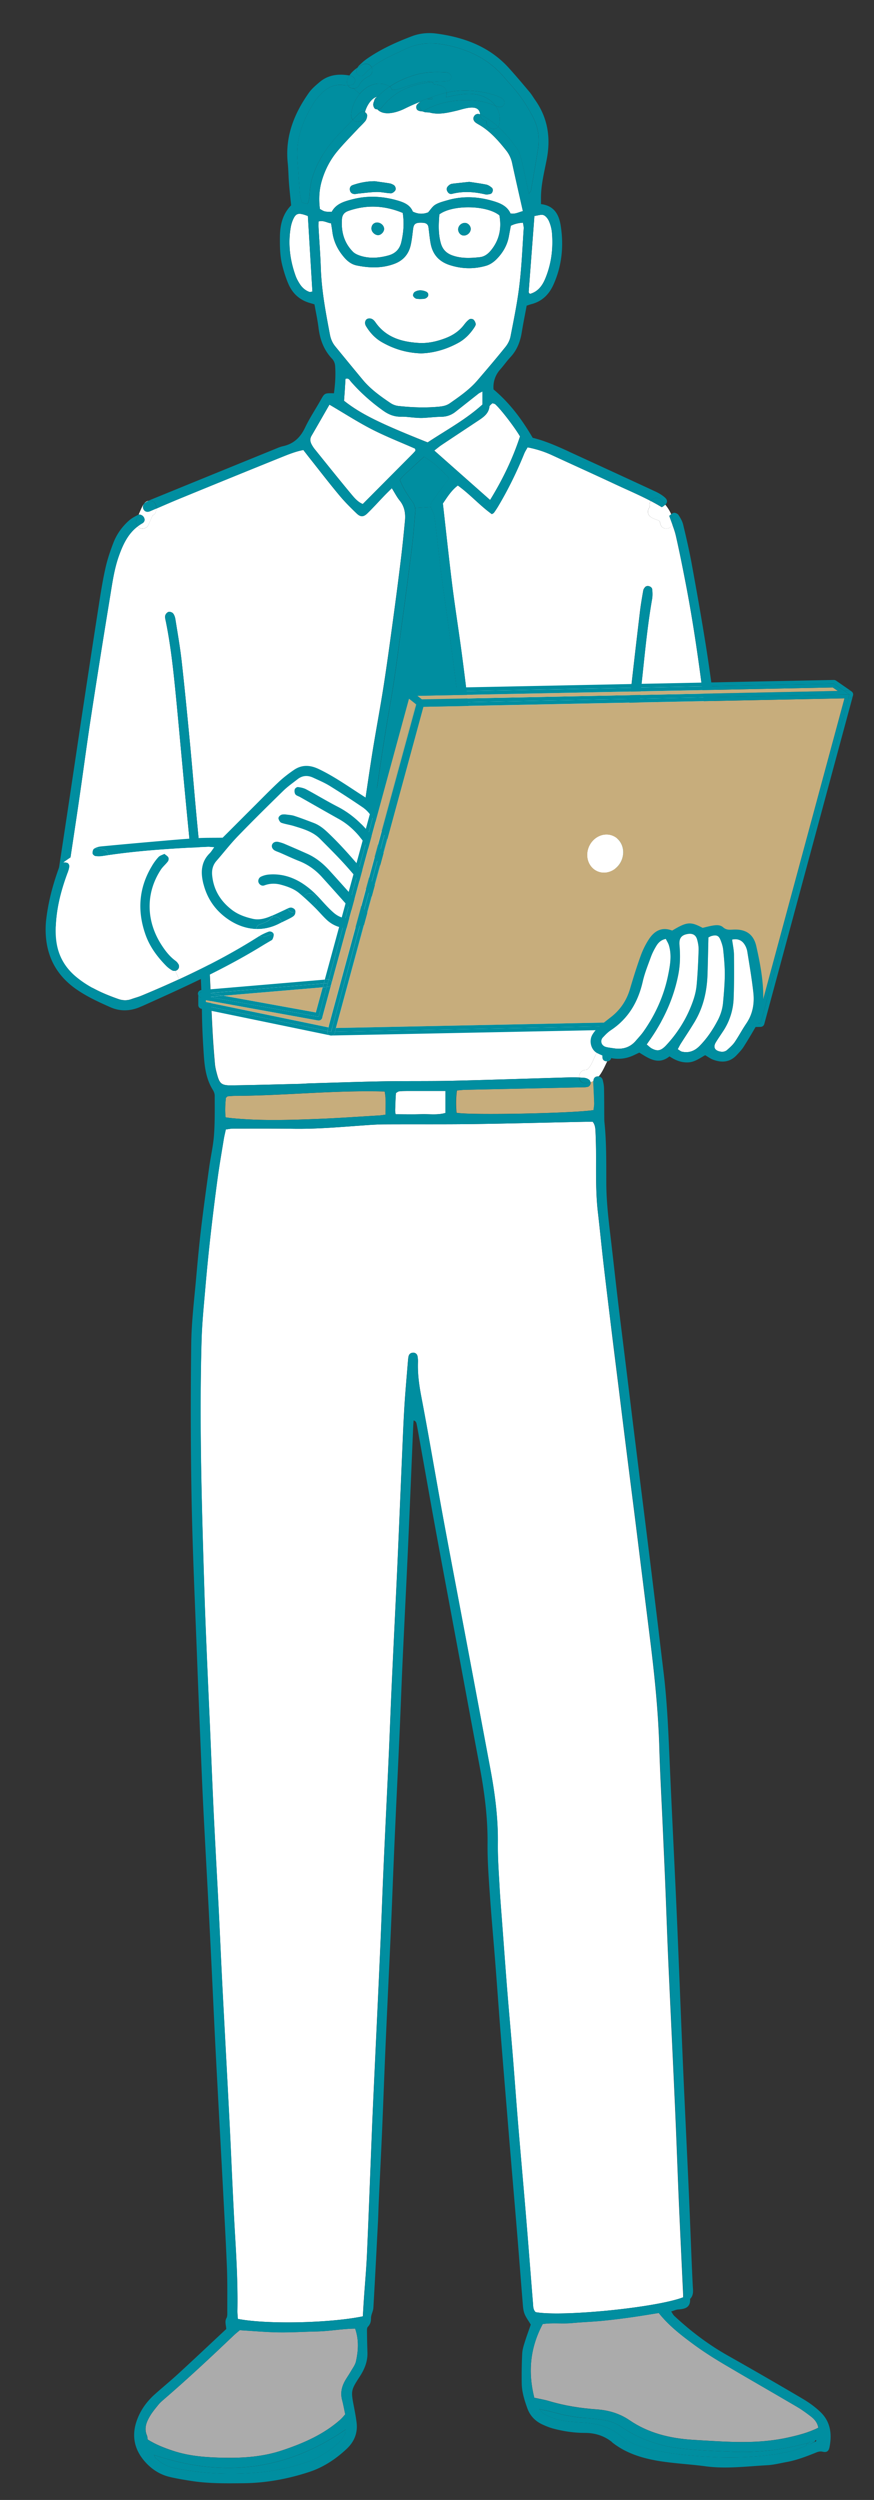 <svg width="210" height="600" fill="none" xmlns="http://www.w3.org/2000/svg"><rect width="100%" height="100%" fill="#333333" stroke="none"/><g clip-path="url(#clip0_3745_3253)"><path d="M82.855 93.487c.057-.864.108-1.727.16-2.562.756-.29.995.306 1.302.659 2.305 2.636 4.895 4.937 7.752 6.965 1.337.954 2.697 1.494 4.353 1.454 1.121-.022 2.254.165 3.38.239.604.04 1.213.091 1.822.057 1.474-.074 2.954-.262 4.428-.279 1.286-.017 2.395-.414 3.38-1.187 1.844-1.449 3.682-2.909 5.526-4.358.25-.193.546-.306.956-.528v3.142c-4.001 3.63-8.77 6.175-13.158 9.09-11.524-4.579-16.122-6.857-20.089-9.993.057-.83.13-1.773.194-2.71l-.006.01zM71.968 68.058c-.364-.586-.706-1.2-.94-1.853-1.342-3.743-1.843-7.584-1.189-11.533a8.446 8.446 0 01.484-1.755c.751-1.795 1.303-1.966 3.654-1.074.358 5.965.717 12.016 1.087 18.14-.29.035-.558.148-.751.069-1.02-.375-1.782-1.085-2.34-1.994h-.005zM127.029 70.058c.45-5.96.905-11.92 1.383-18.232.911-.108 1.668-.42 2.208-.199.558.228 1.065.91 1.315 1.506.37.863.615 1.824.694 2.761.319 3.767-.153 7.448-1.61 10.965-.712 1.721-1.782 3.159-3.677 3.676-.136-.136-.205-.17-.233-.233a.425.425 0 01-.074-.25l-.006.006zM111.743 53.497c-.791-.023-1.52.574-1.639 1.335-.126.795.449 1.608 1.195 1.687.865.097 1.718-.596 1.804-1.454.074-.762-.598-1.54-1.355-1.568h-.005zm-6.175-2.046c3.176-2.369 11.371-2.244 14.432.233.547 3.051.023 5.915-2.071 8.448-.7.853-1.559 1.466-2.618 1.586-2.163.238-4.331.357-6.471-.364-1.542-.517-2.492-1.449-2.931-3.023-.637-2.312-.529-4.63-.335-6.885l-.006.005zM83.657 50.639c4.388-1.545 8.69-1.364 13.112.466.387 2.545.17 4.784-.341 6.994-.382 1.659-1.4 2.744-3.09 3.21-2.231.613-4.468.795-6.699.102-.643-.205-1.343-.495-1.81-.955-2.174-2.181-2.896-4.891-2.663-7.897.068-.943.535-1.573 1.497-1.92h-.006zm6.983 2.767c-.825-.012-1.423.63-1.389 1.5.034.823.928 1.619 1.725 1.517.62-.069 1.274-.767 1.309-1.404.056-.812-.746-1.596-1.65-1.613h.005z" fill="#fff"/><path d="M107.406 45.752c.205.529.637.92 1.201.773 2.663-.676 5.298-.5 7.944.114.393.09.86.011 1.275-.091.558-.142.797-1.13.342-1.5-.387-.318-.848-.642-1.315-.739-1.44-.29-2.897-.477-4.109-.664-1.548.17-2.834.3-4.126.46-.239.028-.495.159-.689.312-.421.335-.751.756-.529 1.335h.006zm-21.182.694c1.457-.142 2.908-.347 4.365-.37 1.104-.011 2.214.284 3.329.319.336.01.785-.324 1.013-.626.307-.392.091-1.102-.336-1.363-.284-.17-.614-.33-.939-.386-1.19-.2-2.384-.347-3.58-.523-1.849-.006-3.619.33-5.338.932-.523.181-.785.681-.648 1.267.125.568.552.863 1.12.875.337.005.684-.097 1.02-.125h-.006zm-1.389 1.352c-2.043.517-4.08 1.062-5.133 3.05-1.713-.016-1.713-.022-2.84-.692-.296-2.233-.205-4.489.432-6.687.757-2.625 1.992-5.04 3.728-7.136 1.554-1.875 3.284-3.602 4.946-5.386.597-.636 1.252-1.221 1.798-1.886.256-.313.387-.767.444-1.182.057-.392-.182-.756-.524-.949.37-1.46 1.554-3.448 2.977-3.721-.399.216-.7.58-.763 1.057a1.96 1.96 0 00-.222.784c-.023.363.188.914.472 1.085.137.08.313.102.501.09 1.514 1.682 4.616.819 6.574-.147a51.668 51.668 0 013.767-1.676.04.04 0 00-.011.023 7.161 7.161 0 00-.706.608c-.376.363-.342 1.125.074 1.409.313.215.774.278 1.178.29.023 0 .04 0 .057-.006.205.119.444.199.728.221.313.023.615.04.922.046.108.045.222.085.353.108 2.06.426 4.103-.063 6.118-.534 1.77-.42 5.418-1.88 5.651.892-.017-.012-.04-.017-.057-.023-.518-.188-1.035-.091-1.371.432-.342.528-.199 1.142.387 1.58.21.152.432.283.66.414 2.715 1.54 4.723 3.829 6.63 6.227a7.293 7.293 0 011.44 3.028c.825 3.818 1.701 7.624 2.589 11.561-.922.199-1.821.784-2.97.557-.797-1.744-2.379-2.437-4.081-2.949-3.665-1.102-7.364-1.306-11.075-.221-.99.284-2.043.54-2.914 1.068-.7.42-1.172 1.221-1.73 1.84-1.206.46-2.39.444-3.676-.181-.643-1.602-2.089-2.216-3.768-2.693-3.517-1.006-7.028-1.188-10.58-.301h-.005zM79.549 53.604c.108.7.227 1.37.313 2.046.307 2.414 1.366 4.465 2.965 6.266.785.88 1.724 1.551 2.84 1.784 3.022.63 6.05.727 9.014-.352 2.129-.773 3.489-2.278 3.99-4.471.29-1.267.415-2.568.58-3.858.142-1.159.49-1.523 1.634-1.568.341-.011.7 0 1.041.051.569.097.933.432 1.019 1.023.17 1.295.284 2.596.518 3.874.478 2.63 1.986 4.364 4.558 5.204 2.908.955 5.839 1.023 8.759.182.876-.25 1.747-.823 2.413-1.471 1.576-1.551 2.691-3.409 3.084-5.636.154-.852.319-1.704.467-2.494.846-.432 1.817-.676 2.914-.733.062.466.21.949.176 1.42-.307 4.517-.489 9.045-1.03 13.539-.489 4.142-1.337 8.238-2.134 12.334-.171.903-.655 1.83-1.235 2.545-2.185 2.71-4.45 5.37-6.721 8.01-1.89 2.2-4.257 3.836-6.625 5.49-.757.527-1.57.704-2.441.8-3.307.335-6.607.21-9.908-.148a4.41 4.41 0 01-1.918-.704c-2.385-1.613-4.74-3.284-6.602-5.51-2.23-2.677-4.439-5.37-6.647-8.068-.677-.819-1.087-1.756-1.292-2.813-1.013-5.295-2.014-10.595-2.197-16.015-.108-3.222-.364-6.437-.54-9.647-.029-.5 0-1.011 0-1.534 1.155-.324 1.98.307 3.005.454zm34.357 25.078c.182-.284.426-.642.387-.938-.052-.375-.274-.812-.569-1.056-.205-.17-.746-.205-.962-.046-.478.347-.888.813-1.252 1.296-1.195 1.573-2.76 2.59-4.61 3.278-2.066.767-4.155 1.238-6.374 1.09-4.154-.267-7.876-1.386-10.38-5.039a3.238 3.238 0 00-.342-.392c-.46-.477-1.178-.59-1.662-.273-.45.301-.575 1.04-.205 1.654.957 1.596 2.209 2.942 3.82 3.863 2.839 1.62 5.884 2.573 9.418 2.693 3.056-.091 6.118-.977 8.98-2.551 1.554-.858 2.766-2.108 3.751-3.58zm-11.047-7.664c.165-.438-.079-.864-.512-1.04-.905-.375-1.849-.443-2.709.097-.228.147-.427.585-.381.852.04.267.353.573.62.704.285.142.666.103.973.142.467-.028.917.006 1.309-.12.285-.09.609-.363.706-.63l-.006-.005zM89.371 103.048c3.387 1.733 6.95 3.12 10.341 4.619.068.222.12.307.114.381 0 .08-.046.176-.097.244a14.99 14.99 0 01-.706.762c-3.926 3.942-7.853 7.891-11.865 11.919-1.195-.494-1.987-1.449-2.738-2.346-2.953-3.545-5.833-7.147-8.73-10.732a7.422 7.422 0 01-.86-1.307c-.323-.642-.38-1.307.012-1.983 1.446-2.471 2.857-4.954 4.314-7.488 3.602 2.108 6.824 4.193 10.215 5.931zM117.599 97.577c.034-.278.438-.522.694-.8.251.085.547.09.712.25 1.383 1.25 4.61 5.448 5.941 7.715-1.707 5.204-4.074 10.192-7.187 15.26-4.576-4.045-8.93-7.897-13.414-11.869.666-.511 1.172-.948 1.718-1.312 3.034-2.028 6.084-4.034 9.123-6.056 1.161-.779 2.242-1.625 2.413-3.188z" fill="#fff"/><path d="M144.745 252.359c-.598-.159-1.247.023-1.605.761-.364.75-.66 1.523-1.053 2.256a5.06 5.06 0 01-.677 1c-.279.306-.41.392-.712.409-1.092.045-1.605.977-1.536 1.823a28.552 28.552 0 00-2.186-.034c-9.418.267-18.831.597-28.25.818-5.498.125-10.995.04-16.493.131-5.93.108-11.86.318-17.79.489-.785.022-1.565.102-2.356.119-5.492.125-10.984.295-16.476.364-2.39.022-2.85-.404-3.46-2.676-.227-.841-.444-1.693-.512-2.557-.233-2.687-.438-5.38-.58-8.073-.41-8.085-.757-16.18-1.184-24.265-.108-1.949-.307-3.892-.501-5.835-.051-.483-.097-.965-.148-1.448-.592-5.807-1.24-11.596-1.793-17.402-.626-6.505-1.144-13.01-1.758-19.516-.638-6.669-1.28-13.345-2.026-20.009-.376-3.369-.973-6.716-1.503-10.062-.08-.5-.25-1.04-.552-1.42-.21-.267-.785-.466-1.098-.375-.336.096-.734.54-.797.892-.097.483.069 1.022.17 1.522 1.122 5.557 1.737 11.181 2.3 16.806.427 4.249.808 8.493 1.2 12.743.479 5.113.951 10.226 1.44 15.34.433 4.511.877 9.01 1.327 13.515.273 2.733.603 5.46.87 8.193-.7-.085-1.445.233-1.69 1.113-1.035 3.654-1.872 7.449-3.779 10.772-2.1 3.659-6.066 5.375-10.005 6.284-3.773.863-7.99.659-11.439-1.176-3.943-2.097-4.797-6.517-4.16-10.596.143-.898-.392-1.562-1.064-1.841 0-.045.006-.091.011-.13.427-3.102.826-6.204 1.281-9.306.945-6.449 1.946-12.897 2.885-19.351.957-6.545 1.816-13.095 2.817-19.629a2815.96 2815.96 0 014.633-29.111c.512-3.17.967-6.363 2.049-9.42.979-2.749 2.174-5.334 4.501-7.113.097.114.222.216.37.307.712.415 1.793.205 2.18-.574.307-.613.558-1.261.848-1.892.068-.159.148-.318.222-.477.387-.199.7-.534.785-.971.046-.222.074-.449.086-.682 1.98-.858 3.955-1.721 5.952-2.534a4444.077 4444.077 0 0124.193-9.84c1.673-.67 3.364-1.352 5.196-1.699.643.818 1.212 1.574 1.816 2.324 2.27 2.863 4.501 5.767 6.852 8.573 1.28 1.54 2.708 2.954 4.154 4.341.905.869 1.628.863 2.527 0 1.383-1.335 2.657-2.761 3.99-4.148.591-.613 1.2-1.204 1.923-1.926.7 1.114 1.2 2.119 1.9 2.977 1.19 1.472 1.43 3.131 1.253 4.909-.29 3.028-.592 6.062-.962 9.084a959.03 959.03 0 01-1.81 13.988c-.751 5.522-1.497 11.039-2.35 16.538-.871 5.591-1.941 11.147-2.823 16.737-1.144 7.306-2.14 14.635-3.324 21.942-.227 1.437.046 2.494.877 3.613a391.145 391.145 0 0114.284 20.623c.33.506.683 1.017 1.093 1.46.626.665 1.537.494 1.901-.358.552-1.272 1.019-2.59 1.616-3.835 3.062-6.351 6.129-12.703 9.259-19.015.678-1.381 1.042-2.721.888-4.255-.449-4.42-.802-8.846-1.269-13.261a1347.872 1347.872 0 00-1.884-16.612c-.58-4.92-1.178-9.851-1.832-14.765-.723-5.437-1.588-10.846-2.277-16.294-.819-6.551-1.513-13.119-2.276-19.806 1.007-1.443 1.969-3.096 3.597-4.317 2.942 2.119 5.309 4.829 8.178 6.88.245-.165.427-.233.512-.364a24.04 24.04 0 001.002-1.522c2.407-4.046 4.473-8.267 6.248-12.63.217-.534.547-1.023.82-1.523 2.123.421 4.018 1.029 5.85 1.87 4.98 2.3 9.982 4.55 14.951 6.874 2.931 1.375 5.918 2.636 8.781 4.136-.268.398-.376.909-.182 1.392-.626.676-.746 1.869.267 2.494.535.335 1.133.545 1.725.761.034.012.057.017.074.034l.011.006c.046.034.171.125.222.159a.577.577 0 01.051.085c0 .006.006.012.006.017.057.171.102.353.148.529.358 1.562 2.293 1.386 2.914.284.33.909.62 1.744.814 2.602.83 3.642 1.565 7.306 2.276 10.976 1.548 7.937 2.76 15.931 3.819 23.947.802 6.113 1.661 12.198 1.895 18.356-.831.154-1.588.892-1.332 1.949 2.157 8.891 2.965 18.652-2.527 26.492-2.168 3.108-5.475 6.17-9.367 6.579-1.144.125-6.044.494-7.529-.58.307-4.971.603-9.942.927-14.907.336-5.125.655-10.261 1.161-15.374.7-7.102 1.565-14.192 2.356-21.288.78-6.999 1.383-14.033 2.601-20.981.131-.761.108-1.562.029-2.329-.069-.694-1.167-1.063-1.651-.586-.228.228-.449.557-.501.87-.313 1.795-.626 3.602-.831 5.42a2349.31 2349.31 0 00-2.595 22.566c-.648 5.971-1.263 11.948-1.781 17.93-.535 6.159-.962 12.329-1.366 18.498a858.26 858.26 0 00-.529 8.466c-.763.215-1.446.926-1.303 1.926a2.98 2.98 0 001.075 1.926c-.159 2.675-.318 5.346-.489 8.022-.199 3.033-.484 6.073-.717 9.112-.421 5.381-.825 10.761-1.286 16.726v.023l.017.017z" fill="#fff"/><path d="M193.888 586.426c.483-.414 1.035-.414 1.61-.301-.466.477-1.001.585-1.61.301zM48.709 593.375c-2.328-.245-4.661-.62-6.96-1.063-1.657-.312-3.08-1.187-4.314-2.329-.16-.148-.217-.392-.421-.773 16.361 5.488 31.63 3.841 46.017-6.102-.068.551-.005.938-.165 1.176-.472.728-.939 1.495-1.576 2.057-2.168 1.903-4.536 3.534-7.296 4.488a50.712 50.712 0 01-12.475 2.636c-4.285.358-8.536.353-12.799-.085l-.011-.005zM140.978 580.348c1.468.086 2.942.296 4.399.54a9.6 9.6 0 013.847 1.54c3.796 2.59 7.996 4.198 12.515 4.942 2.31.381 4.655.552 7 .716 2.43.176 4.866.245 7.301.353a57.098 57.098 0 0016.043-1.614c.587-.148 1.173-.256 1.759-.375.097.386-.154.534-.489.682-2.584 1.091-5.293 1.693-8.059 2.045a77.487 77.487 0 01-13.818.54c-5.384-.273-10.767-.705-16.003-2.114-2.277-.613-4.519-1.386-6.334-2.948-2.726-2.358-5.97-3.045-9.43-3.239-1.73-.096-3.472-.244-5.168-.59-1.258-.256-2.47-.813-3.653-1.324-.393-.171-.661-.642-1.326-1.313 1.297.29 2.139.449 2.953.665 2.772.75 5.566 1.341 8.457 1.506l.006-.012z" fill="#008EA0"/><path d="M194.934 580.04c.819.642 1.485 1.449 1.69 2.625-2.379 1.182-4.889 1.824-7.427 2.381-5.765 1.261-11.593 1.176-17.426.835-1.827-.103-3.654-.205-5.475-.324-5.383-.358-10.511-1.608-15.018-4.681-2.391-1.631-5.009-2.398-7.814-2.608-3.921-.284-7.774-.869-11.542-2.006-1.075-.324-2.196-.5-3.545-.795-1.56-6.227-1.002-12.016 2.026-17.692 2.316-.363 4.666-.011 7-.233 2.333-.227 4.689-.295 7.028-.517 2.339-.221 4.673-.517 7-.835 2.316-.324 4.627-.721 6.847-1.068 2.356 2.949 5.161 5.147 8.013 7.261 2.367 1.767 4.865 3.369 7.404 4.88 5.913 3.505 11.894 6.903 17.818 10.391 1.195.699 2.322 1.534 3.426 2.381l-.005.005zM76.01 559.565c3.118-.051 6.197-.665 9.321-.693.945 2.727.763 5.312.205 7.863-.2.892-.842 1.693-1.309 2.528-.478.824-1.058 1.602-1.49 2.443-.7 1.352-.94 2.784-.536 4.295.285 1.091.484 2.205.751 3.449-.358.392-.717.869-1.155 1.255-4.052 3.597-8.906 5.693-13.966 7.386-4.519 1.511-9.197 1.869-13.914 1.784-4.189-.074-8.35-.347-12.367-1.682-2.066-.687-4.086-1.465-6.061-2.698-.068-.426-.068-.699-.165-.926-.751-1.705-.165-3.227.689-4.665.563-.966 1.303-1.84 2.009-2.721.38-.472.842-.881 1.303-1.278 5.81-5 11.405-10.227 16.953-15.51.376-.353.791-.671 1.338-1.142 3.016.176 6.14.466 9.265.522 3.044.052 6.095-.159 9.134-.216l-.006.006z" fill="#ABABAB"/><path d="M107.019 261.841v5.272c-1.946.568-3.932.227-5.879.301-1.98.068-3.955.012-6.072.012-.245-.83-.051-1.693-.063-2.529 0-.858.08-1.715.126-2.562.295-.165.495-.375.728-.398.598-.073 1.206-.09 1.815-.09h9.345v-.006z" fill="#fff"/><path d="M142.583 259.524c.046 1.739.165 3.483.211 5.216.022.579-.108 1.164-.165 1.687-4.781.767-29.765 1.273-32.934.642-.131-1.665-.171-3.375.096-5.357.808-.069 1.4-.148 2.004-.159 9.327-.205 18.661-.392 27.994-.597.512-.011 1.064.006 1.548-.148.262-.085.54-.488.58-.784a.813.813 0 00-.017-.289c.245-.086.473-.182.689-.307v.091l-.006.005zM92.632 263.461c.022 1.295 0 2.59 0 4.067-.444.057-1.014.159-1.577.194-4.866.284-9.732.636-14.603.823-6.96.273-13.92.5-20.875-.193-.415-.04-.825-.108-1.371-.176-.188-1.665-.075-3.199.056-4.647.126-.142.177-.211.24-.267.062-.057.136-.131.21-.142.603-.046 1.206-.108 1.821-.108 11.923-.051 23.811-1.392 35.905-1.046.068.534.17 1.017.188 1.5l.005-.005z" fill="#C7AD7C"/><path d="M164.163 551.35c-6.289 2.466-28.922 4.738-35.472 3.579-.621-.608-.581-1.42-.643-2.198-.575-7.113-1.122-14.226-1.713-21.351-.604-7.283-1.27-14.567-1.873-21.856-.438-5.289-.814-10.59-1.24-15.879-.433-5.289-.922-10.584-1.349-15.874-.438-5.465-.825-10.936-1.241-16.407-.205-2.784-.444-5.562-.597-8.34-.194-3.563-.467-7.125-.422-10.693.069-5.959-.688-11.811-1.775-17.64-1.861-9.914-3.716-19.839-5.589-29.753-1.832-9.744-3.71-19.487-5.514-29.236-1.332-7.182-2.573-14.385-3.865-21.578-.54-3-1.087-5.988-1.661-8.982-.524-2.744-.9-5.494-.791-8.301a7.19 7.19 0 00-.097-1.295c-.091-.568-.552-.926-1.087-.898-.598.04-.968.364-1.081.932-.086.426-.114.864-.154 1.296-.268 3.3-.564 6.59-.785 9.896-.217 3.392-.365 6.784-.507 10.176-.421 9.652-.808 19.316-1.24 28.969-.427 9.391-.906 18.788-1.338 28.185-.256 5.471-.444 10.965-.689 16.441-.267 6.085-.569 12.175-.853 18.26-.2 4.261-.399 8.528-.58 12.795-.234 5.652-.433 11.305-.69 16.964-.432 9.829-.904 19.657-1.36 29.486-.199 4.261-.398 8.522-.574 12.789-.404 10.01-.763 20.015-1.207 30.02-.16 3.744-.512 7.471-.763 11.203-.09 1.29-.159 2.58-.233 3.869-7.46 1.563-22.656 2.023-30.037.62-.04-.637-.12-1.307-.108-1.989.108-6.096-.217-12.186-.575-18.271-.222-3.744-.398-7.482-.58-11.215-.245-5.051-.45-10.096-.706-15.135-.433-8.522-.888-17.044-1.343-25.566-.194-3.653-.387-7.306-.57-10.954-.239-4.954-.455-9.913-.705-14.868-.256-5.13-.546-10.266-.808-15.396-.205-3.914-.41-7.823-.58-11.738-.245-5.482-.468-10.959-.7-16.441-.274-6.261-.57-12.528-.826-18.788-.205-4.875-.404-9.744-.552-14.624-.62-20.021-1.24-40.042-.66-60.074.114-3.915.5-7.818.842-11.721.353-4.159.751-8.323 1.218-12.476.53-4.755 1.115-9.511 1.753-14.249.432-3.193.984-6.363 1.502-9.539.12-.767.319-1.528.507-2.426.603-.074 1.183-.21 1.764-.21 4.797 0 9.595-.034 14.393.04 5.861.096 11.678-.443 17.505-.852 1.565-.114 3.136-.205 4.701-.211 7.068-.039 14.137.029 21.199-.068 8.804-.119 17.62-.358 26.424-.539.694-.012 1.383-.006 2.168-.006.643.795.649 1.767.689 2.693.091 2.091.125 4.181.125 6.272-.006 4.267-.057 8.528.438 12.783.484 4.153.882 8.306 1.366 12.459.592 5.096 1.218 10.192 1.838 15.289.609 5.01 1.241 10.016 1.867 15.027.597 4.834 1.195 9.675 1.804 14.51.615 4.925 1.252 9.84 1.872 14.76.598 4.749 1.184 9.505 1.776 14.254.637 5.096 1.275 10.187 1.906 15.283 1.133 8.988 2.078 17.981 2.334 27.049.182 6.266.546 12.527.819 18.793.194 4.432.399 8.869.586 13.306.251 6.091.45 12.181.717 18.277.427 9.567.894 19.14 1.332 28.702.188 4.176.382 8.352.552 12.522.245 6.005.456 12.016.717 18.015.313 7.136.66 14.266.991 21.402.011.25.005.5.005.721h.023z" fill="#fff"/><path d="M99.751 121.911c-.103-.591-.37-1.136-.768-1.676-1.139-1.528-2.123-3.165-2.897-5.045.83-1.131 1.946-1.977 2.942-2.932.94-.903 1.924-1.767 2.863-2.63 1.781.977 4.109 2.966 6.021 5.159-.324.431-.677.897-1.019 1.363-.973 1.341-1.94 2.682-2.919 4.017-.37.505-.535 1-.444 1.522l-3.773.222h-.006z" fill="#008EA0"/><path d="M113.433 201.54c.051 1.159-.068 2.216-.598 3.284-3.181 6.477-6.317 12.988-9.481 19.481-.148.307-.381.563-.666.978-.427-.551-.802-1.006-1.132-1.483-4.001-5.812-7.968-11.641-12.008-17.43-.797-1.137-1.099-2.171-.894-3.608 1.61-11.283 3.13-22.572 5.122-33.804 1.15-6.511 1.946-13.084 2.851-19.635.831-6.033 1.628-12.072 2.38-18.117.34-2.761.523-5.545.784-8.312a3.525 3.525 0 00-.04-.983l3.774-.222c.045.279.165.569.364.87.359.556.501 1.295.586 1.971.552 4.488 1.03 8.994 1.605 13.488.563 4.403 1.224 8.789 1.815 13.186.627 4.659 1.247 9.312 1.822 13.982.654 5.351 1.291 10.715 1.866 16.078.712 6.749 1.571 13.493 1.861 20.282l-.011-.006zM77.58 37.111c-1.799 2.943-3.068 6.051-3.193 9.545-.017.602-.142 1.205-.256 1.807-.023.153-.194.273-.336.471-.381-.096-.791-.198-1.258-.318-.17-.71-.421-1.37-.478-2.056-.233-2.779-.404-5.557-.603-8.335-.376-5.005 1.337-9.408 3.95-13.544.415-.654.904-1.284 1.44-1.852 1.553-1.665 3.346-2.756 5.776-2.375.307.045.631.057.956.04.12.204.296.386.54.528.234.13.524.205.814.205l1.508 1.306c-1.206 1.455-1.986 3.358-2.048 5.159-.012.46.125.812.37 1.068-.922.954-1.844 1.914-2.772 2.858-1.65 1.698-3.17 3.482-4.405 5.5l-.006-.007z" fill="#008EA0"/><path d="M84.932 21.22c.558 0 1.133-.255 1.36-.772.433-.988 1.383-1.659 2.396-2.187.74-.375.973-1.358.615-2.074 2.436-1.903 5.321-3.068 8.098-4.414 3.221-1.563 6.579-1.636 9.965-.932 5.333 1.102 10.062 3.386 13.67 7.607 1.303 1.523 2.703 2.972 3.887 4.58 1.133 1.54 2.129 3.187 3.033 4.874 1.315 2.443 1.765 5.09 1.315 7.846-.535 3.346-1.121 6.687-1.702 10.028-.028.164-.21.306-.506.715-.598-2.778-1.076-5.243-1.668-7.686-.267-1.086-.552-2.256-1.178-3.136-1.337-1.904-2.811-3.7-4.53-5.239.126-.165.217-.375.268-.63.324-1.676-.023-3.188-.899-4.398.176.069.358.131.54.2.7.244 1.315-.018 1.526-.58.216-.58-.012-1.182-.666-1.506-.615-.312-1.258-.596-1.93-.79-3.699-1.056-7.455-1.369-11.222-.505-.057-1.415-1.491-1.91-3.005-1.915a1.263 1.263 0 00-.569-.596 28.999 28.999 0 011.735-.131c.774-.046 1.571-.011 2.317-.182.301-.062.683-.596.683-.92-.006-.33-.365-.767-.689-.955-.347-.193-.842-.164-1.275-.193-2.356-.12-4.689.017-6.96.71-2.111.642-4.097 1.523-5.89 2.739a2.581 2.581 0 00-.307-.182c-2.67-1.256-5.225-.108-6.92 1.932l-1.509-1.307h.017zM170.4 181.883c.729-.131 1.514.182 1.736 1.113.108.438.211.875.307 1.324-.221.199-.563.341-.796.335-.359-.011-.854-.335-1.008-.653-.21-.443-.21-1.011-.222-1.534l-.017-.585z" fill="#008EA0"/><path d="M161.597 126.002c.176-.307.25-.687.154-1.125a7.65 7.65 0 00-.479-1.466c.2-.153.41-.295.638-.329.341-.057.91.21 1.11.511.466.705.922 1.489 1.121 2.301.751 3.131 1.479 6.261 2.06 9.425 1.229 6.75 2.441 13.516 3.506 20.3.996 6.352 1.838 12.737 2.657 19.117.319 2.495.416 5.023.552 7.545.04.591-.034 1.233-.256 1.773a.644.644 0 01-.216.267 57.464 57.464 0 00-.307-1.324c-.222-.926-1.013-1.244-1.736-1.113-.233-6.159-1.093-12.249-1.895-18.357-1.059-8.016-2.271-16.004-3.819-23.947-.711-3.67-1.445-7.334-2.276-10.976-.2-.858-.484-1.699-.814-2.602z" fill="#008EA0"/><path d="M161.749 124.877a1.54 1.54 0 01-.153 1.125c-.245-.682-.524-1.403-.797-2.21.148-.102.301-.25.472-.381.205.46.364.955.478 1.466z" fill="#008EA0"/><path d="M156.173 121.632c-.194-.483-.086-.988.182-1.392.899.472 1.787.966 2.657 1.494.353-.21.632-.414.837-.613.575.704 1.064 1.46 1.417 2.295-.171.136-.324.278-.472.381.273.806.546 1.528.796 2.21-.626 1.096-2.555 1.278-2.913-.284-.046-.176-.086-.358-.148-.529 0-.005-.006-.011-.006-.017-.017-.034-.04-.057-.051-.085a7.114 7.114 0 01-.222-.159c.011 0 .023.006.034.006a.1.1 0 00-.046-.012c-.022-.011-.045-.017-.074-.034-.591-.216-1.189-.426-1.724-.761-1.013-.631-.893-1.824-.267-2.494v-.006z" fill="#fff"/><path d="M159.855 121.115a4.089 4.089 0 01-.837.613 51.587 51.587 0 00-2.658-1.494c.513-.75 1.605-1.13 2.43-.301.382.375.735.767 1.065 1.176v.006zM149.23 215.71c-.148-1.023-.99-1.307-1.764-1.085.165-2.818.336-5.648.529-8.465.404-6.17.831-12.335 1.366-18.499.518-5.982 1.132-11.959 1.781-17.93.82-7.528 1.708-15.05 2.595-22.566.211-1.818.524-3.619.831-5.42.051-.313.273-.642.501-.869.484-.478 1.576-.108 1.65.585.074.767.103 1.568-.028 2.329-1.224 6.948-1.821 13.982-2.601 20.981-.791 7.096-1.656 14.186-2.356 21.288-.501 5.113-.819 10.243-1.161 15.374-.324 4.965-.62 9.936-.928 14.907-.233-.17-.381-.374-.421-.624l.006-.006z" fill="#008EA0"/><path d="M153.726 220.17c-1.155-.063-2.805-.165-4.268-.597.068-1.079.137-2.159.199-3.238 1.486 1.073 6.38.704 7.529.579 3.893-.415 7.194-3.477 9.368-6.579 5.492-7.846 4.684-17.601 2.527-26.492-.262-1.062.495-1.801 1.331-1.948l.018.585c.011.522.011 1.085.221 1.534.154.318.649.642 1.008.653.233.006.575-.142.797-.335 2.441 10.965 2.498 23.634-6.665 31.628-3.653 3.181-7.227 4.505-12.059 4.221l-.006-.011z" fill="#fff"/><path d="M149.65 216.328c-.062 1.08-.125 2.159-.199 3.239-.842-.233-1.622-.585-2.214-1.097.074-1.284.154-2.568.228-3.852.768-.221 1.616.063 1.764 1.086.04.25.188.448.421.624z" fill="#008EA0"/><path d="M146.168 216.544c-.142-1 .541-1.71 1.304-1.926-.08 1.284-.154 2.568-.228 3.852-.563-.477-.962-1.108-1.076-1.926z" fill="#fff"/><path d="M147.204 251.985c-.057.693-.211 1.381-.376 2.051-.102.398-.501.659-.933.693.535-1.108-.245-2.13-1.144-2.369v-.023c.455-5.965.865-11.345 1.286-16.726.239-3.045.524-6.079.717-9.112.171-2.676.33-5.347.49-8.022.592.517 1.371.863 2.213 1.096-.119 2.034-.25 4.062-.375 6.096-.387 6.085-.814 12.164-1.241 18.243a482.216 482.216 0 01-.637 8.073z" fill="#008EA0"/><path d="M144.745 252.359c.905.245 1.679 1.262 1.144 2.364-.108.017-.21.011-.319-.006-.489-.091-.791-.409-.819-.88-.046-.648-.012-1.301-.006-1.472v-.006zM143.869 258.337c-.375.437-.785.818-1.286 1.096.006-.505.228-.954.814-1.079a1.32 1.32 0 01.472-.017z" fill="#008EA0"/><path d="M145.895 254.729c-.603 1.227-1.173 2.585-2.026 3.608a1.64 1.64 0 00-.473.017c-.586.125-.808.573-.813 1.079a4.475 4.475 0 01-.689.307c-.051-.233-.188-.483-.347-.602a2.31 2.31 0 00-1.184-.455 28.344 28.344 0 00-1.201-.074c-.068-.846.439-1.778 1.537-1.823.307-.012.432-.103.711-.409a4.88 4.88 0 00.678-1c.392-.733.694-1.506 1.052-2.256.359-.738 1.008-.92 1.605-.761 0 .17-.04.824.006 1.471.034.478.33.796.819.881.109.017.211.023.319.011l.006.006z" fill="#fff"/><path d="M141.552 259.138c.159.119.295.369.347.602a4.353 4.353 0 01-1.195.216c-.957.045-1.463-.625-1.537-1.352.404.017.802.045 1.201.073.41.029.859.211 1.184.455v.006zM116.893 28.987c-.734-.068-1.462-.574-1.531-1.511v-.017c.467.165.888.449 1.321.704a20.975 20.975 0 013.022 2.267c-.837 1.142-3.108.284-2.806-1.443h-.006zM110.103 54.832c.119-.761.854-1.358 1.639-1.335.757.034 1.434.806 1.354 1.568-.085.858-.933 1.55-1.804 1.454-.745-.085-1.32-.898-1.195-1.687h.006zM115.999 23.107c-2.988-1.148-5.896-.364-8.855.221.142-.42.193-.784.17-1.107 3.768-.864 7.53-.546 11.223.505.666.193 1.309.477 1.929.79.655.324.882.926.666 1.505-.21.557-.825.819-1.525.58a8.916 8.916 0 01-.541-.199c-.7-1-1.758-1.79-3.067-2.3v.005zM108.618 44.105c1.292-.16 2.578-.284 4.126-.46 1.213.187 2.67.374 4.109.664.473.097.928.42 1.315.739.45.37.216 1.358-.341 1.5-.416.102-.877.176-1.275.09-2.647-.613-5.282-.79-7.945-.113-.569.148-1.002-.25-1.201-.773-.222-.58.108-.994.529-1.335.194-.153.444-.278.689-.312h-.006zM103.906 23.789c-.404.017-.803.017-1.201 0 .279-.091.558-.176.842-.256.097-.023.2-.051.296-.068 0 .113.034.221.063.324z" fill="#008EA0"/><path d="M102.204 26.368c2.982-1.574 6.158-2.352 10.091-2.318.489.034 1.542.045 2.572.165.78.09 1.548.278 2.293.5.649.198 1.275.46 1.907.693.871 1.204 1.223 2.715.899 4.397a1.524 1.524 0 01-.267.63 20.975 20.975 0 00-3.022-2.266c-.427-.256-.854-.54-1.321-.705-.233-2.766-3.881-1.306-5.651-.892-2.015.472-4.058.96-6.118.535a1.726 1.726 0 01-.353-.108 12.697 12.697 0 01-.922-.046 1.802 1.802 0 01-.728-.221c.205-.029.41-.25.62-.364z" fill="#008EA0"/><path d="M102.699 23.79c.404.017.803.017 1.201 0a1.027 1.027 0 01-.063-.324c-.102.017-.204.045-.295.068-.279.074-.558.165-.843.256zm-1.109 2.937c-.803-.483-1.013-1.59-.604-2.307.234-.176.49-.324.751-.42 1.793-.648 3.597-1.318 5.453-1.75l.125-.028c.017.323-.034.687-.171 1.107 2.959-.585 5.867-1.374 8.855-.221 1.309.506 2.368 1.301 3.068 2.3-.638-.232-1.258-.493-1.907-.692-.745-.222-1.514-.415-2.293-.5-1.03-.12-2.083-.13-2.573-.165-3.932-.034-7.108.744-10.09 2.318-.21.114-.415.33-.62.364l.006-.006z" fill="#008EA0"/><path d="M100.986 24.425c-.409.716-.199 1.823.604 2.306-.018.006-.04.006-.057.006-.399-.011-.865-.074-1.178-.29-.422-.284-.45-1.05-.074-1.409.222-.21.455-.426.705-.608v-.005zM99.25 70.926c-.045-.267.154-.704.382-.852.859-.54 1.81-.471 2.709-.097.432.176.677.603.512 1.04-.097.267-.421.54-.706.63-.392.126-.848.092-1.309.12-.307-.04-.688 0-.973-.142-.267-.13-.58-.438-.62-.704l.006.005zM94.146 21.523a1.26 1.26 0 00-.478-.739c1.793-1.21 3.779-2.096 5.89-2.738 2.271-.694 4.604-.83 6.96-.71.433.022.922 0 1.275.193.325.181.683.625.689.954 0 .324-.382.858-.683.92-.746.17-1.542.143-2.316.182-.587.034-1.167.068-1.736.13a1.404 1.404 0 00-.797-.175c-1.656.062-3.267.602-4.843 1.062-.939.273-3.016 1.193-3.961.92z" fill="#008EA0"/><path d="M91.91 25.572c3.095-3.874 7.244-5.38 11.837-5.857.262.136.444.352.569.596 1.514.006 2.948.495 3.005 1.915a.434.434 0 00-.125.028c-1.856.432-3.66 1.103-5.452 1.75a3.08 3.08 0 00-.752.42c0-.005.006-.016.012-.022a51.682 51.682 0 00-3.768 1.676c-1.958.966-5.06 1.83-6.573.148a3.77 3.77 0 00.717-.114c.21-.051.376-.335.535-.534l-.006-.006zM90.975 56.422c-.796.103-1.696-.693-1.724-1.517-.04-.869.563-1.51 1.388-1.5.905.017 1.708.801 1.65 1.614-.039.636-.688 1.335-1.308 1.403h-.006z" fill="#008EA0"/><path d="M103.747 19.715c-4.593.477-8.742 1.982-11.837 5.857-.16.199-.325.483-.535.534a3.77 3.77 0 01-.718.114c-.301-.324-.534-.745-.694-1.284a1.562 1.562 0 01-.057-.676c.262-.523.717-.95 1.144-1.364.82-.801 1.69-1.506 2.612-2.113.268.21.421.465.478.738.945.273 3.022-.648 3.961-.92 1.577-.46 3.187-1 4.844-1.063.318-.01.58.052.796.177h.006zM91.761 82.12c-1.61-.92-2.862-2.267-3.818-3.864-.37-.607-.245-1.352.205-1.653.483-.318 1.2-.204 1.661.273.12.12.24.256.342.392 2.498 3.653 6.22 4.772 10.38 5.04 2.22.147 4.308-.325 6.374-1.092 1.844-.687 3.409-1.704 4.61-3.278.364-.483.774-.948 1.252-1.295.216-.16.757-.125.962.045.29.24.518.682.569 1.057.04.301-.205.653-.387.938-.979 1.465-2.197 2.715-3.75 3.579-2.863 1.573-5.925 2.466-8.981 2.55-3.528-.119-6.579-1.073-9.419-2.692z" fill="#008EA0"/><path d="M89.684 25.045c.023-.284.103-.546.222-.784-.034.204-.011.431.057.676.16.54.393.96.695 1.284-.194.011-.37-.006-.501-.091-.285-.17-.495-.722-.473-1.085zM84.732 44.429c1.72-.602 3.489-.938 5.339-.932 1.195.17 2.39.324 3.58.523.324.057.648.216.938.386.427.261.643.972.336 1.364-.228.3-.671.636-1.013.625-1.115-.035-2.22-.33-3.33-.319-1.456.017-2.907.228-4.364.37-.336.034-.683.13-1.019.125-.563-.012-.99-.307-1.121-.875-.142-.585.125-1.08.649-1.267h.005zM85.723 16.574c.046-.114.103-.228.17-.341.388-.273.798-.506 1.19-.71.769-.392 1.719-.205 2.174.573.017.035.04.063.046.103a15.185 15.185 0 00-1.844 1.698c-.353.393-.9.506-1.412.091-.477-.386-.529-.892-.324-1.403v-.011zM87.572 27.686c-.057 1.585-1.986 1.949-2.811 1.068.472-.483.939-.966 1.411-1.449.177-.176.393-.33.62-.437.296-.13.626-.091.9.062a3.62 3.62 0 00-.12.756z" fill="#008EA0"/><path d="M84.681 20.318c.308-.091.598-.625.678-.995.05-.244-.268-.602-.495-.84-.166-.17-.456-.279-.7-.324-.069-.012-.148-.023-.217-.04.495-.744 1.201-1.38 1.952-1.892a2.385 2.385 0 00-.17.341c-.205.517-.154 1.017.324 1.403.518.42 1.059.307 1.411-.09.58-.631 1.195-1.188 1.844-1.7.353.71.12 1.7-.614 2.074-1.02.529-1.964 1.193-2.396 2.188-.228.522-.803.772-1.36.772-.29 0-.581-.068-.814-.204a1.507 1.507 0 01-.541-.529 4.767 4.767 0 001.104-.17l-.006.006zM84.39 27.686c.063-1.795.843-3.704 2.05-5.158 1.695-2.04 4.256-3.187 6.92-1.932.114.057.216.12.307.182a17.586 17.586 0 00-2.612 2.113c-.427.42-.882.847-1.144 1.364.063-.477.364-.835.763-1.057-1.429.273-2.613 2.261-2.977 3.721-.273-.153-.603-.198-.9-.062a2.269 2.269 0 00-.62.437c-.472.483-.944.966-1.41 1.45-.24-.256-.382-.609-.37-1.069l-.006.011z" fill="#008EA0"/><path d="M83.544 18.84c.108-.25.245-.488.404-.715.068.011.148.023.216.04.25.045.535.153.7.324.228.232.547.596.495.84-.074.375-.37.91-.677.995a4.808 4.808 0 01-1.104.17c-.296-.483-.273-1.09-.034-1.653zM48.384 217.817c-.319 1.119-.62 2.267-.939 3.431-.045-.63-.091-1.25-.13-1.88a145.39 145.39 0 00-.308-3.5c.694.091 1.349.574 1.428 1.313a1.66 1.66 0 01-.057.636h.006z" fill="#008EA0"/><path d="M43.655 158.714c.745 6.665 1.388 13.34 2.026 20.01.609 6.505 1.132 13.01 1.758 19.515.552 5.807 1.201 11.596 1.793 17.402.051.483.097.966.148 1.449l-.94.097c-.079-.745-.739-1.228-1.428-1.313-.267-2.733-.597-5.46-.87-8.192-.444-4.506-.888-9.005-1.326-13.516-.49-5.113-.962-10.227-1.44-15.34-.393-4.249-.78-8.493-1.201-12.743-.558-5.63-1.178-11.249-2.3-16.805-.102-.5-.267-1.046-.17-1.523.063-.352.461-.795.797-.892.319-.091.888.108 1.098.375.307.381.473.92.552 1.42.53 3.347 1.127 6.693 1.503 10.062v-.006zM37.543 122.076c-.495.216-.99.432-1.485.642-.666.284-1.264.114-1.571-.443a1.26 1.26 0 01.057-1.295c.091-.125.2-.233.33-.324.256-.171.524-.33.797-.472.216-.045.455-.04.705.034.962.262 1.196 1.046 1.156 1.864l.011-.006z" fill="#008EA0"/><path d="M128.406 51.832c-.478 6.306-.927 12.271-1.383 18.231a.507.507 0 00.074.25c.034.063.103.102.234.233 1.895-.523 2.965-1.954 3.676-3.676 1.457-3.51 1.929-7.198 1.611-10.965a9.086 9.086 0 00-.695-2.76c-.256-.597-.757-1.28-1.314-1.506-.541-.222-1.298.09-2.208.198l.005-.005zm-24.061 56.302c4.484 3.971 8.838 7.817 13.413 11.868 3.119-5.062 5.486-10.056 7.188-15.26-1.337-2.267-4.564-6.465-5.941-7.715-.165-.16-.461-.165-.712-.25-.256.278-.66.522-.694.8-.171 1.563-1.246 2.41-2.413 3.188-3.039 2.023-6.089 4.028-9.123 6.056-.546.37-1.047.801-1.718 1.313zm1.223-56.683c-.188 2.256-.302 4.574.336 6.886.438 1.574 1.388 2.511 2.931 3.022 2.14.716 4.308.603 6.47.364 1.059-.12 1.918-.739 2.618-1.585 2.095-2.534 2.624-5.397 2.072-8.448-3.062-2.477-11.257-2.608-14.433-.233l.006-.006zM89.542 206.37c4.04 5.79 8.002 11.619 12.008 17.431.33.477.706.926 1.133 1.482.284-.414.523-.676.666-.977 3.164-6.493 6.3-13.004 9.481-19.481.529-1.068.649-2.13.597-3.284-.29-6.789-1.143-13.527-1.861-20.282a1014.063 1014.063 0 00-1.866-16.078c-.569-4.67-1.195-9.323-1.821-13.982-.592-4.397-1.247-8.783-1.816-13.186-.575-4.489-1.053-8.994-1.605-13.488-.085-.676-.227-1.409-.586-1.971-.193-.307-.319-.591-.364-.869-.091-.529.074-1.017.444-1.523.979-1.335 1.946-2.676 2.919-4.017.342-.471.695-.931 1.019-1.363-1.906-2.193-4.24-4.182-6.021-5.159-.939.864-1.924 1.727-2.863 2.631-.996.96-2.105 1.801-2.942 2.931.768 1.881 1.753 3.511 2.897 5.045.404.54.666 1.085.768 1.676.057.318.068.642.04.983-.262 2.767-.438 5.551-.785 8.312a1410.898 1410.898 0 01-2.38 18.118c-.904 6.55-1.7 13.123-2.85 19.634-1.992 11.232-3.512 22.521-5.123 33.804-.21 1.437.097 2.471.894 3.608l.017.005zM83.014 90.925c-.05.83-.102 1.699-.159 2.562-.063.938-.136 1.88-.193 2.71 3.966 3.13 8.565 5.415 20.089 9.994 4.394-2.915 9.157-5.454 13.158-9.09v-3.142c-.404.221-.706.335-.956.528-1.844 1.449-3.682 2.909-5.526 4.358-.985.772-2.095 1.17-3.381 1.187-1.474.017-2.954.205-4.428.278-.603.035-1.212-.017-1.82-.056-1.127-.074-2.26-.267-3.381-.239-1.656.04-3.016-.5-4.354-1.454-2.857-2.034-5.446-4.335-7.751-6.966-.307-.358-.546-.954-1.303-.659l.005-.011zm-.847-38.372c-.228 3.006.489 5.716 2.663 7.897.467.455 1.167.75 1.81.955 2.23.693 4.467.511 6.698-.102 1.696-.466 2.709-1.551 3.09-3.21.518-2.21.729-4.449.342-6.994-4.422-1.83-8.725-2.006-13.112-.466-.962.34-1.423.971-1.497 1.92h.005zM79.28 80.346c.2 1.063.615 1.995 1.292 2.813 2.208 2.698 4.416 5.391 6.647 8.067 1.867 2.227 4.217 3.897 6.602 5.51.546.37 1.252.637 1.918.705 3.295.358 6.596.483 9.908.148.87-.096 1.684-.273 2.441-.8 2.368-1.654 4.735-3.29 6.625-5.49 2.27-2.64 4.535-5.294 6.721-8.01.58-.716 1.064-1.647 1.235-2.545.796-4.096 1.644-8.192 2.134-12.334.54-4.488.723-9.022 1.03-13.539.034-.477-.114-.96-.176-1.42-1.101.057-2.072.301-2.914.733-.148.795-.313 1.647-.467 2.494-.393 2.221-1.508 4.085-3.085 5.636-.66.648-1.53 1.227-2.413 1.471-2.913.841-5.85.767-8.758-.181-2.578-.841-4.086-2.574-4.559-5.205-.227-1.278-.341-2.579-.517-3.874-.086-.591-.45-.926-1.019-1.023-.342-.051-.7-.062-1.042-.051-1.144.045-1.496.415-1.633 1.568-.165 1.29-.285 2.59-.58 3.858-.501 2.193-1.856 3.698-3.99 4.47-2.965 1.08-5.993.984-9.014.353-1.116-.233-2.055-.903-2.84-1.784-1.6-1.806-2.658-3.857-2.965-6.266-.08-.676-.205-1.347-.313-2.046-1.025-.153-1.844-.784-3.005-.454 0 .528-.029 1.034 0 1.534.176 3.215.432 6.425.54 9.647.177 5.42 1.184 10.715 2.197 16.015zm-.12 16.766c-1.456 2.534-2.868 5.017-4.313 7.488-.393.67-.336 1.341-.012 1.983.24.466.53.909.86 1.306 2.897 3.591 5.776 7.193 8.73 10.732.751.898 1.542 1.847 2.737 2.347 4.012-4.034 7.94-7.977 11.866-11.92.24-.244.478-.5.706-.761a.462.462 0 00.097-.244c.005-.074-.046-.159-.114-.381-3.392-1.5-6.955-2.886-10.341-4.619-3.392-1.738-6.613-3.823-10.215-5.931zm-7.193-29.054c.558.909 1.326 1.619 2.34 1.994.193.074.46-.04.75-.068-.37-6.125-.734-12.175-1.087-18.14-2.344-.887-2.902-.722-3.653 1.073a8.35 8.35 0 00-.484 1.755c-.654 3.949-.154 7.795 1.19 11.534.233.653.58 1.272.938 1.852h.006zm64.713 40.326c6.886 3.164 13.767 6.317 20.642 9.51.853.392 1.718.875 2.418 1.494.672.597.7 1.154.114 1.733a12.894 12.894 0 00-1.064-1.176c-.825-.829-1.924-.449-2.43.301-2.863-1.5-5.845-2.761-8.782-4.136-4.968-2.323-9.97-4.573-14.95-6.874-1.827-.841-3.722-1.449-5.85-1.869-.274.5-.604.988-.82 1.522-1.775 4.364-3.841 8.579-6.249 12.63a22.421 22.421 0 01-1.001 1.522c-.086.125-.273.199-.512.364-2.863-2.051-5.236-4.755-8.179-6.88-1.627 1.227-2.589 2.875-3.596 4.318.762 6.687 1.457 13.254 2.276 19.805.689 5.443 1.554 10.857 2.277 16.294a994.908 994.908 0 011.832 14.766c.655 5.533 1.298 11.073 1.884 16.612.467 4.414.814 8.84 1.269 13.26.154 1.54-.211 2.875-.888 4.255-3.13 6.312-6.197 12.664-9.259 19.016-.598 1.244-1.064 2.568-1.616 3.835-.37.852-1.281 1.022-1.901.357-.416-.443-.763-.954-1.093-1.46a389.146 389.146 0 00-14.285-20.623c-.836-1.119-1.11-2.176-.876-3.613 1.184-7.306 2.174-14.635 3.324-21.941.876-5.591 1.946-11.147 2.822-16.738.86-5.499 1.605-11.021 2.35-16.538.638-4.659 1.242-9.317 1.81-13.987.37-3.023.666-6.057.962-9.085.177-1.778-.062-3.437-1.252-4.908-.7-.858-1.2-1.869-1.9-2.977-.718.715-1.332 1.306-1.924 1.926-1.332 1.386-2.606 2.812-3.99 4.147-.899.864-1.621.869-2.526 0-1.446-1.386-2.874-2.801-4.155-4.341-2.344-2.806-4.581-5.709-6.852-8.573-.597-.75-1.172-1.505-1.815-2.323-1.833.341-3.523 1.022-5.196 1.698-8.076 3.25-16.134 6.54-24.193 9.84-1.997.813-3.978 1.676-5.953 2.534.04-.812-.199-1.602-1.155-1.863a1.586 1.586 0 00-.706-.034c.194-.103.382-.182.58-.267 9.824-4.011 19.663-8.022 29.498-12.022.728-.29 1.45-.636 2.208-.801 2.583-.557 4.205-2.108 5.326-4.477 1.082-2.272 2.499-4.38 3.74-6.585.95-1.693.927-1.698 3.192-1.641.302-2.205.45-4.426.28-6.659a2.816 2.816 0 00-.707-1.608c-2.02-2.119-2.942-4.658-3.283-7.516-.222-1.807-.62-3.596-.968-5.562a67.7 67.7 0 00-1.121-.33c-2.419-.698-4.126-2.255-5.116-4.51-.626-1.432-1.093-2.938-1.48-4.45-.592-2.294-.603-4.646-.58-7.01.04-2.784.631-5.352 2.692-7.465-.171-1.727-.37-3.449-.507-5.176-.137-1.647-.137-3.306-.307-4.954-.666-6.335 1.49-11.811 5.059-16.856.689-.978 1.65-1.79 2.578-2.58 2.111-1.79 4.581-2.045 7.182-1.596-.16.227-.296.471-.404.716-.239.556-.262 1.17.034 1.653-.324.017-.648 0-.956-.04-2.43-.38-4.223.71-5.776 2.375a12.837 12.837 0 00-1.44 1.852c-2.612 4.136-4.325 8.54-3.95 13.544.205 2.773.37 5.557.604 8.335.056.687.307 1.346.478 2.056l1.257.319c.148-.2.313-.319.336-.472.114-.596.233-1.199.256-1.807.125-3.494 1.395-6.607 3.193-9.544 1.235-2.023 2.754-3.807 4.405-5.5.927-.949 1.85-1.903 2.771-2.857.826.88 2.755.522 2.812-1.069a3.62 3.62 0 01.12-.755c.335.193.58.551.523.949-.057.414-.194.869-.444 1.181-.547.665-1.2 1.25-1.799 1.887-1.661 1.783-3.391 3.51-4.945 5.386-1.736 2.096-2.97 4.51-3.728 7.135-.637 2.199-.728 4.454-.432 6.687 1.127.665 1.127.67 2.84.693 1.052-1.988 3.09-2.534 5.133-3.05 3.551-.887 7.063-.705 10.58.3 1.678.478 3.124 1.091 3.767 2.693 1.286.631 2.47.642 3.677.182.557-.625 1.03-1.42 1.73-1.84.87-.529 1.923-.779 2.913-1.069 3.717-1.085 7.41-.88 11.075.222 1.696.511 3.284 1.199 4.081 2.949 1.149.221 2.048-.364 2.97-.557-.893-3.937-1.764-7.744-2.589-11.562a7.208 7.208 0 00-1.44-3.028c-1.906-2.397-3.915-4.687-6.63-6.227a6.015 6.015 0 01-.66-.414c-.586-.438-.729-1.057-.387-1.58.336-.522.859-.619 1.371-.431.018.005.04.01.057.022v.017c.069.938.797 1.443 1.531 1.512-.301 1.727 1.975 2.585 2.806 1.443 1.719 1.545 3.193 3.335 4.53 5.238.626.88.911 2.05 1.178 3.136.592 2.437 1.07 4.909 1.668 7.687.301-.415.478-.551.506-.716.581-3.34 1.167-6.681 1.702-10.028.444-2.755 0-5.397-1.315-7.846-.911-1.681-1.901-3.335-3.033-4.874-1.184-1.608-2.584-3.057-3.887-4.58-3.608-4.226-8.338-6.504-13.67-7.607-3.386-.704-6.744-.63-9.965.932-2.777 1.347-5.663 2.511-8.099 4.415-.005-.04-.028-.069-.045-.103-.455-.772-1.406-.966-2.174-.574-.393.205-.802.438-1.19.71.109-.187.245-.369.393-.516.564-.54 1.144-1.08 1.781-1.529 3.381-2.363 7.109-4.045 10.944-5.494 1.901-.715 3.939-.88 5.936-.607 6.642.903 12.68 3.141 17.307 8.249 1.701 1.875 3.329 3.806 4.951 5.738.506.596.905 1.284 1.354 1.926 3.051 4.306 3.785 9.05 2.812 14.175-.586 3.073-1.395 6.124-1.395 9.289v1.545c3.199.37 4.309 2.568 4.718 5.05.791 4.904.336 9.739-1.741 14.318-1.053 2.323-2.749 4-5.31 4.647-.336.085-.66.21-1.11.358-.387 2.096-.825 4.227-1.172 6.363-.364 2.295-1.167 4.346-2.789 6.062-.831.892-1.525 1.903-2.333 2.812-1.298 1.449-1.81 3.12-1.667 4.858 3.898 3.272 6.783 7.141 9.413 11.618 2.811.671 5.759 1.954 8.684 3.295v.012z" fill="#008EA0"/><path d="M35.67 120.184c-.272.142-.54.301-.796.471a1.28 1.28 0 00-.33.324c.279-.403.66-.705 1.127-.795z" fill="#fff"/><path d="M95.137 262.336c-.046.846-.131 1.704-.125 2.562.011.83-.183 1.699.062 2.528 2.112 0 4.092.057 6.073-.011 1.946-.068 3.932.267 5.878-.301v-5.272h-9.344c-.603 0-1.218.011-1.816.091-.227.022-.432.232-.728.397v.006zm-40.629.92c-.062.057-.113.125-.239.267-.13 1.449-.25 2.983-.056 4.648.54.068.956.142 1.371.176 6.954.693 13.915.466 20.875.193 4.871-.193 9.737-.54 14.603-.824.57-.034 1.133-.136 1.576-.193 0-1.472.018-2.767 0-4.068-.01-.483-.113-.966-.187-1.5-12.094-.341-23.982.994-35.905 1.046-.61 0-1.218.062-1.821.108-.074.005-.148.085-.21.142l-.007.005zM41.75 592.307c2.305.443 4.633.824 6.96 1.062 4.263.438 8.52.443 12.8.086a50.76 50.76 0 0012.474-2.637c2.76-.954 5.128-2.585 7.296-4.488.638-.568 1.104-1.335 1.577-2.057.159-.232.096-.619.165-1.176-14.387 9.948-29.657 11.59-46.018 6.102.205.381.262.631.42.773 1.236 1.142 2.659 2.022 4.315 2.329l.011.006zm-.205-4.108c4.024 1.341 8.184 1.608 12.367 1.682 4.724.085 9.396-.273 13.915-1.784 5.059-1.699 9.913-3.795 13.965-7.386.439-.386.803-.863 1.156-1.255-.268-1.244-.467-2.358-.752-3.449-.404-1.511-.165-2.943.535-4.295.433-.841 1.013-1.619 1.491-2.443.473-.835 1.116-1.63 1.31-2.528.557-2.557.745-5.142-.206-7.863-3.124.028-6.203.642-9.322.693-3.038.057-6.089.267-9.134.216-3.124-.057-6.248-.347-9.265-.523-.546.472-.961.784-1.337 1.142-5.555 5.284-11.149 10.511-16.954 15.51-.466.392-.922.807-1.303 1.279-.706.875-1.445 1.755-2.009 2.721-.853 1.437-1.44 2.96-.688 4.664.096.228.096.5.165.926 1.98 1.233 3.995 2.012 6.06 2.699l.006-.006zm101.927-9.919c2.806.21 5.424.977 7.814 2.607 4.507 3.074 9.635 4.324 15.018 4.682 1.827.119 3.654.221 5.475.324 5.834.335 11.661.426 17.426-.835 2.538-.557 5.048-1.199 7.427-2.381-.205-1.176-.871-1.983-1.69-2.625-1.104-.846-2.225-1.681-3.426-2.38-5.925-3.483-11.906-6.886-17.819-10.391-2.538-1.512-5.036-3.114-7.404-4.881-2.851-2.113-5.657-4.312-8.013-7.26-2.219.352-4.53.744-6.846 1.068-2.328.324-4.656.613-7 .835-2.345.222-4.695.284-7.029.517-2.327.222-4.683-.131-7 .233-3.022 5.67-3.585 11.465-2.026 17.692 1.349.289 2.47.471 3.546.795 3.767 1.136 7.62 1.721 11.541 2.005l.006-.005zm1.906 2.607c-1.456-.238-2.925-.454-4.399-.539-2.885-.165-5.679-.756-8.457-1.506-.813-.221-1.656-.375-2.953-.665.66.677.927 1.142 1.326 1.313 1.183.517 2.39 1.074 3.653 1.324 1.696.346 3.438.5 5.168.59 3.46.199 6.698.881 9.43 3.239 1.815 1.562 4.052 2.329 6.334 2.948 5.236 1.409 10.62 1.841 16.003 2.114 4.616.233 9.231.051 13.818-.54 2.76-.352 5.475-.954 8.059-2.045.335-.148.586-.29.489-.682h.029c.005-.006.011-.011.017-.011.609.284 1.144.176 1.61-.301.04.005.08.022.125.022.018-.028.046-.062.063-.102.114-.011.222-.034.324-.074.069-.028.091-.176.137-.272-.068-.018-.188-.069-.205-.052-.091.131-.171.267-.256.404-.045 0-.097.011-.142.017-.017.017-.04.04-.051.057-.575-.114-1.127-.114-1.611.301-.017-.006-.04-.012-.057-.023a.124.124 0 01.011.045c-.591.12-1.178.228-1.758.375a57.102 57.102 0 01-16.043 1.614c-2.436-.108-4.872-.171-7.302-.352-2.344-.165-4.689-.341-7-.716-4.518-.739-8.718-2.352-12.514-4.943a9.625 9.625 0 00-3.848-1.54zm1.503-262.158c-.62-5.096-1.246-10.193-1.838-15.289-.484-4.153-.888-8.306-1.366-12.459-.495-4.25-.444-8.511-.438-12.783 0-2.091-.04-4.181-.126-6.272-.039-.926-.045-1.898-.688-2.693-.791 0-1.474-.006-2.168.006-8.805.181-17.62.42-26.424.539-7.063.097-14.13.029-21.2.069-1.564.005-3.135.096-4.7.21-5.828.403-11.644.943-17.506.852-4.797-.068-9.595-.045-14.392-.04-.58 0-1.161.131-1.765.21-.187.898-.387 1.659-.506 2.426-.518 3.176-1.07 6.346-1.502 9.539a624.715 624.715 0 00-1.753 14.249 482.51 482.51 0 00-1.218 12.476c-.336 3.898-.729 7.806-.843 11.721-.58 20.032.046 40.053.66 60.074.149 4.875.348 9.749.553 14.624.262 6.261.552 12.527.825 18.788.233 5.482.45 10.965.7 16.442.17 3.914.375 7.828.58 11.737.262 5.13.552 10.266.809 15.397.244 4.954.46 9.919.705 14.868.177 3.653.376 7.306.57 10.953.449 8.528.91 17.044 1.342 25.566.256 5.045.467 10.084.706 15.135.177 3.733.359 7.477.58 11.215.36 6.085.684 12.175.575 18.271-.011.682.069 1.352.108 1.989 7.382 1.409 22.577.943 30.038-.62.074-1.289.148-2.579.233-3.869.256-3.732.603-7.465.763-11.203.444-10.005.802-20.01 1.206-30.02.171-4.261.376-8.522.575-12.789.461-9.823.928-19.657 1.36-29.486.256-5.659.45-11.311.689-16.964.176-4.267.381-8.534.58-12.795.285-6.084.587-12.175.854-18.259.239-5.483.433-10.971.689-16.442.432-9.397.91-18.788 1.337-28.185.433-9.653.82-19.317 1.24-28.969.149-3.392.29-6.784.507-10.175.216-3.307.518-6.597.785-9.897.04-.432.069-.87.154-1.296.114-.573.484-.897 1.081-.931.535-.035.996.329 1.087.897.069.432.109.869.097 1.296-.108 2.806.268 5.556.791 8.3a805.612 805.612 0 011.662 8.982c1.292 7.193 2.533 14.391 3.864 21.578 1.81 9.749 3.682 19.492 5.515 29.236 1.872 9.914 3.728 19.833 5.589 29.753 1.087 5.829 1.843 11.681 1.775 17.64-.045 3.563.228 7.125.421 10.693.154 2.784.393 5.556.598 8.34.415 5.465.802 10.936 1.24 16.408.427 5.289.917 10.584 1.349 15.873.427 5.289.803 10.59 1.241 15.879.603 7.29 1.263 14.573 1.872 21.856.592 7.119 1.138 14.232 1.713 21.351.063.778.017 1.591.643 2.199 6.545 1.158 29.184-1.12 35.473-3.58 0-.221.005-.477-.006-.721-.33-7.13-.683-14.266-.99-21.402-.262-5.999-.478-12.01-.717-18.015-.171-4.17-.365-8.352-.552-12.522-.439-9.567-.905-19.14-1.332-28.702-.268-6.09-.472-12.181-.717-18.277-.182-4.437-.387-8.874-.586-13.305-.273-6.273-.638-12.528-.82-18.794-.262-9.068-1.201-18.061-2.333-27.049-.638-5.096-1.275-10.187-1.907-15.283-.592-4.749-1.178-9.499-1.775-14.254-.621-4.92-1.252-9.84-1.873-14.76-.609-4.835-1.206-9.675-1.804-14.51-.626-5.011-1.252-10.016-1.866-15.027h-.023zm.188 267.391c-1.912-1.523-4.081-2.21-6.545-2.21-2.527 0-5.042-.369-7.489-1.011-.922-.239-1.822-.603-2.687-1-1.735-.796-2.987-2.085-3.642-3.898-.711-1.977-1.337-3.977-1.354-6.09-.029-2.346 0-4.698.119-7.045.046-.943.342-1.88.632-2.795.438-1.409.956-2.79 1.428-4.153-.546-.926-1.195-1.761-1.542-2.71-.319-.881-.341-1.881-.427-2.829-.421-5.119-.802-10.238-1.223-15.357-.439-5.38-.905-10.76-1.355-16.141-.216-2.607-.438-5.209-.654-7.806-.683-8.334-1.378-16.663-2.038-24.992-.432-5.465-.814-10.936-1.24-16.408-.433-5.562-.945-11.107-1.332-16.669-.285-4.17-.615-8.345-.575-12.521.063-6.312-.757-12.499-1.923-18.669-1.85-9.834-3.665-19.669-5.498-29.509-1.685-9.061-3.392-18.129-5.059-27.202-1.321-7.192-2.578-14.385-3.87-21.583-.216-1.199-.421-2.403-.655-3.597-.085-.403-.16-.869-.762-1.011-.029.443-.069.869-.091 1.296-.404 9.573-.797 19.146-1.23 28.713-.42 9.312-.904 18.618-1.331 27.929-.256 5.562-.45 11.136-.7 16.703-.268 6-.558 12.005-.843 18.01-.187 4.176-.387 8.352-.557 12.527-.25 5.739-.456 11.482-.712 17.232-.256 5.823-.546 11.658-.813 17.481-.2 4.273-.393 8.534-.575 12.795-.25 5.914-.467 11.834-.717 17.754-.245 5.653-.535 11.306-.797 16.958-.074 1.569-.108 3.137-.182 4.699-.364 6.954-.712 13.919-1.116 20.867-.05.836-.575 1.659-.575 2.489.006.852-.159 1.454-.756 2.085-.28.301-.2.977-.2 1.483.012 1.568.057 3.13.103 4.704.062 2.085-.66 3.903-1.776 5.636-2.242 3.46-2.214 3.471-1.44 7.505.228 1.193.45 2.397.604 3.602.324 2.522-.552 4.647-2.374 6.357-2.635 2.466-5.61 4.437-9.065 5.562-5.077 1.659-10.29 2.625-15.645 2.682-4.274.039-8.554.113-12.794-.574-1.718-.273-3.443-.546-5.127-.96-2.26-.551-4.166-1.79-5.72-3.5-2.612-2.88-3.397-6.198-2.111-9.92.876-2.533 2.396-4.635 4.376-6.402 1.89-1.682 3.847-3.284 5.709-5 3.847-3.528 7.654-7.124 11.439-10.652-.052-.972-.422-1.801.062-2.648.2-.346.188-.841.188-1.278-.011-3.568.051-7.142-.085-10.709-.245-6.182-.598-12.346-.922-18.527-.444-8.437-.911-16.862-1.355-25.299-.2-3.653-.387-7.306-.575-10.965-.415-8.522-.802-17.044-1.235-25.572-.426-8.437-.899-16.873-1.343-25.304-.21-4-.41-8.005-.58-12.005-.421-10.005-.843-20.004-1.218-30.02-.467-12.272-1.036-24.543-1.264-36.815-.233-12.459-.25-24.913-.085-37.372.068-5.465.768-10.936 1.24-16.402.342-3.903.718-7.8 1.184-11.692.575-4.744 1.23-9.488 1.89-14.226.364-2.585.967-5.141 1.155-7.744.233-3.119.165-6.26.17-9.396.007-.489-.204-1.034-.471-1.455-1.577-2.534-1.947-5.386-2.146-8.255-.222-3.301-.398-6.613-.444-9.919-.108-7.386-.586-14.755-1.121-22.118.319-1.164.62-2.312.939-3.431.063-.228.08-.438.057-.637l.939-.096c.194 1.943.393 3.886.5 5.835.428 8.084.775 16.18 1.184 24.264.137 2.693.342 5.386.581 8.074.068.863.285 1.721.512 2.556.61 2.273 1.07 2.699 3.46 2.676 5.492-.068 10.984-.233 16.476-.363.785-.018 1.57-.097 2.356-.12 5.93-.17 11.86-.38 17.79-.488 5.498-.097 10.995-.006 16.493-.131 9.419-.222 18.832-.551 28.25-.818a28.012 28.012 0 012.186.034c.068.733.58 1.398 1.536 1.352a4.309 4.309 0 001.195-.216.62.62 0 01.017.29c-.039.29-.318.699-.58.784-.484.153-1.03.136-1.548.148-9.333.204-18.667.392-27.994.596-.604.012-1.195.091-2.004.159-.267 1.983-.227 3.693-.096 5.358 3.17.63 28.153.125 32.934-.642.057-.529.182-1.114.165-1.688-.046-1.732-.165-3.477-.211-5.215v-.091c.495-.278.911-.659 1.286-1.096.461.056.854.352.979.818.171.664.308 1.363.325 2.051.051 2.34.04 4.692.057 7.039.005.352.005.699.039 1.045.507 4.858.433 9.738.45 14.618.011 4.102.455 8.17.945 12.232.62 5.187 1.178 10.38 1.792 15.567.592 5.011 1.23 10.016 1.844 15.027.598 4.84 1.19 9.681 1.782 14.516.597 4.84 1.2 9.675 1.798 14.516a6415.04 6415.04 0 011.878 15.021c.603 4.84 1.201 9.675 1.787 14.516.643 5.272 1.269 10.544 1.907 15.816.99 8.051 1.235 16.141 1.599 24.231.427 9.573.905 19.141 1.354 28.702.199 4.261.387 8.528.558 12.795.415 10.004.802 20.015 1.235 30.02.427 9.743.91 19.487 1.349 29.23.239 5.483.449 10.965.671 16.442.086 2 .171 4.005.273 6.005.057 1.131.285 2.278-.643 3.199.131 2.045-1.2 2.42-2.834 2.528-.501.028-.99.273-1.707.483.307.443.472.806.745 1.062 3.899 3.631 8.116 6.835 12.777 9.471a1142.66 1142.66 0 0118.114 10.442c1.486.886 2.926 1.92 4.178 3.108 2.441 2.306 2.862 5.272 2.236 8.437-.188.983-.649 1.374-1.639 1.142-.791-.188-1.383.113-1.992.357-2.191.875-4.382 1.699-6.715 2.12-1.542.278-3.079.681-4.633.761-4.957.273-9.902.926-14.887.25-3.54-.477-7.114-.648-10.637-1.187-4.251-.648-8.343-1.847-11.792-4.597l.046-.011z" fill="#008EA0"/><path d="M34.63 124.268c-.234-.5-.815-.852-1.327-.739.313-.716.603-1.437.968-2.13a2.23 2.23 0 01.273-.426 1.26 1.26 0 00-.057 1.295c.307.557.905.727 1.57.443.496-.21.985-.426 1.486-.642-.006.227-.04.455-.085.682-.086.437-.393.773-.786.971-.074.159-.153.319-.222.478-.284.63-.54 1.278-.848 1.892-.387.772-1.468.982-2.18.573a1.557 1.557 0 01-.37-.306 9.28 9.28 0 011.133-.756c.49-.278.706-.773.438-1.341l.006.006z" fill="#fff"/><path d="M33.302 123.529c.507-.113 1.087.233 1.326.739.268.568.051 1.062-.438 1.341-.41.227-.78.483-1.133.755-.455-.5-.506-1.238-.199-1.869.16-.318.308-.642.438-.966h.006z" fill="#008EA0"/><path d="M42.927 231.271c-3.267 3.835-8.338 5.772-13.272 6.255-4.462.432-9.584-.17-13.078-3.267-3.614-3.21-4.388-7.641-3.796-12.209.17.159.393.267.683.29.592.062 1.019-.239 1.2-.784.126-.364.16-.761.211-1.142.666.278 1.201.949 1.065 1.841-.638 4.079.216 8.499 4.16 10.595 3.448 1.835 7.666 2.04 11.439 1.176 3.938-.909 7.905-2.624 10.005-6.283 1.906-3.324 2.743-7.119 3.779-10.772.25-.875.995-1.193 1.69-1.114.114 1.171.222 2.33.307 3.5.046.631.091 1.25.131 1.881-.979 3.573-2.134 7.221-4.524 10.022v.011z" fill="#fff"/><path d="M14.87 220.419c-.051.38-.086.784-.21 1.142-.183.539-.61.846-1.202.784a1.125 1.125 0 01-.683-.29c.023-.21.057-.421.091-.631.171-1.119 1.19-1.352 2.004-1.005z" fill="#008EA0"/><path d="M32.859 124.495c-.313.631-.262 1.364.2 1.869-2.328 1.779-3.523 4.364-4.502 7.113-1.082 3.057-1.537 6.25-2.05 9.42a2790.376 2790.376 0 00-4.632 29.111c-1.007 6.528-1.866 13.084-2.817 19.629-.939 6.454-1.94 12.902-2.885 19.351-.455 3.102-.854 6.204-1.28 9.306 0 .045-.012.091-.012.13-.814-.346-1.832-.113-2.003 1.006-.034.21-.063.42-.091.631a1.392 1.392 0 01-.359-.711c-.057-.25-.034-.517-.051-.84.222-1.574.432-3.222.677-4.852 1.172-7.738 2.362-15.47 3.523-23.208 1.167-7.738 2.305-15.488 3.483-23.226 1.263-8.34 2.538-16.674 3.841-25.009.433-2.75.888-5.499 1.514-8.204.444-1.937 1.099-3.84 1.816-5.704.785-2.051 2.054-3.84 3.699-5.317.637-.563 1.411-1.006 2.18-1.387a.607.607 0 01.199-.068c-.131.324-.28.648-.439.966l-.011-.006z" fill="#008EA0"/><path d="M71.592 188.91c-.154-.017-.387.114-.563.273l-1.708-.466c.723-.579 1.474-1.13 2.203-1.699 1.144-.897 2.407-.971 3.693-.38 1.343.619 2.72 1.204 3.973 1.966a210.058 210.058 0 018.104 5.266c.7.472 1.32 1.148 1.815 1.841 1.725 2.409 3.42 4.84 5.031 7.323.956 1.46 1.781 3 2.56 4.556.337.671.468 1.478.581 2.233.069.466-.21.818-.933.79-.45-.608-.973-1.295-1.468-1.994-1.394-2-2.817-3.983-4.172-6.011-2.504-3.755-5.531-6.92-9.612-9.011-2.55-1.312-5.008-2.806-7.54-4.158-.592-.313-1.298-.449-1.97-.534l.006.005z" fill="#fff"/><path d="M64.83 219.999c-1.303.523-2.67.858-4.08.534-1.799-.409-3.535-1.011-5.009-2.142-2.76-2.107-4.444-4.857-4.757-8.363-.114-1.255.176-2.408 1.035-3.391 1.719-1.966 3.324-4.045 5.14-5.926 3.573-3.693 7.238-7.3 10.915-10.897.398-.38.814-.738 1.246-1.096l1.707.466a.761.761 0 00-.199.301c-.097.363-.045.886.165 1.181.228.307.723.427 1.099.637 3.107 1.755 6.203 3.534 9.316 5.272 2.572 1.437 4.564 3.477 6.243 5.846a624.633 624.633 0 016.863 9.874c.484.71.848 1.529 1.099 2.347.42 1.392.068 1.92-1.673 2.789-.666-.943-1.156-1.772-1.77-2.5-4.32-5.13-8.457-10.425-13.346-15.061-1.024-.971-2.094-1.835-3.42-2.341-1.548-.579-3.09-1.176-4.655-1.693-.655-.215-1.372-.244-2.06-.34a4.477 4.477 0 00-.786 0c-.5.051-1.087.59-.967 1.028.096.369.375.858.688.971.985.341 2.032.478 3.034.784 2.242.688 4.53 1.347 6.26 3.074 2.145 2.165 4.325 4.312 6.35 6.579 2.266 2.534 4.4 5.187 6.546 7.823.654.807 1.189 1.71 1.741 2.597.319.522.546 1.113.148 1.71-.336.505-1.081.619-1.9.221-.45-.216-.877-.545-1.241-.886-.507-.477-.94-1.023-1.4-1.545-2.675-2.989-5.327-5.994-8.03-8.954-1.48-1.619-3.165-3.006-5.18-3.92a276.804 276.804 0 00-5.508-2.403 9.795 9.795 0 00-1.486-.483c-.722-.177-1.32.079-1.553.613-.228.511.074 1.176.717 1.489.387.193.808.324 1.2.494 1.52.659 3.011 1.369 4.548 1.977 2.162.847 3.978 2.159 5.514 3.863a1107.64 1107.64 0 017.666 8.579c.21.233.285.574.438.892-2.145.864-3.91.33-5.434-1.04-1.042-.926-1.987-1.954-2.914-2.994-.427-.465-.86-.931-1.315-1.369-.973-.954-2.026-1.835-3.193-2.585-2.498-1.602-5.218-2.375-8.195-2.096a5.432 5.432 0 00-1.73.488c-.597.273-.83 1.051-.535 1.551.296.512.825.739 1.332.551 1.377-.511 2.749-.505 4.114-.125 1.509.421 3.011.961 4.235 1.972.313.256.62.517.927.795-.193.091-.381.176-.569.262-.256.113-.5.198-.745.272-.182.051-.37.091-.558.131-.051.011-.085.011-.114.023a.333.333 0 00-.125-.006c-1.326-.04-1.884 1.278-1.554 2.227-.244.108-.483.239-.717.347-1.001.454-1.992.943-2.999 1.369-.188.091-.381.165-.57.238v-.011z" fill="#fff"/><path d="M70.88 218.374c-.165-.295-.689-.574-1.036-.545-.25.017-.483.108-.728.216-.33-.949.233-2.267 1.553-2.228.069 0 .109 0 .126.006a.54.54 0 01.114-.023c.187-.039.375-.073.557-.13.245-.074.49-.159.746-.273.188-.085.381-.17.569-.261a60.576 60.576 0 012.436 2.261c-1.184.858-2.778 1.483-4.246 1.579.017-.227-.011-.454-.097-.602h.006z" fill="#fff"/><path d="M75.228 217.397a60.576 60.576 0 00-2.436-2.261c.137-.068.273-.137.404-.211.04-.028.233-.153.25-.153.729-.602 1.571-.409 2.106.091.632.585.848 1.596-.017 2.295a5.696 5.696 0 01-.307.233v.006z" fill="#008EA0"/><path d="M64.443 209.908c2.97-.284 5.691.494 8.195 2.097a19.686 19.686 0 013.193 2.585l-.273.278c-.535-.5-1.377-.693-2.106-.097l-.25.159c-.131.074-.262.142-.404.211-.308-.279-.615-.54-.928-.796-1.224-1.011-2.726-1.551-4.234-1.971-1.366-.387-2.737-.392-4.115.125-.512.187-1.035-.04-1.331-.551-.296-.5-.069-1.279.535-1.551a5.434 5.434 0 011.73-.489h-.012zM65.4 219.76c1.012-.426 2.003-.915 2.999-1.37.233-.107.472-.238.717-.346.182.517.62.92 1.337.943.17 0 .347 0 .524-.011-.023.21-.086.42-.171.573-.2.341-.632.574-1.007.779-.7.375-1.429.704-2.135 1.057a1.634 1.634 0 00-1.052-1.279 1.537 1.537 0 00-1.059.012l-.148-.358H65.4z" fill="#008EA0"/><path d="M69.85 217.822c.348-.028.871.25 1.036.546.086.153.114.375.097.602-.176.006-.353.017-.523.011-.718-.022-1.156-.426-1.338-.943.245-.113.478-.204.728-.216z" fill="#008EA0"/><path d="M53.204 219.391c-2.402-2.136-3.899-4.903-4.52-8.073-.471-2.421-.204-4.682 1.674-6.528.353-.347.603-.79 1.093-1.443-.723-.051-1.133-.114-1.531-.097-3.506.159-7.006.341-10.5.597-4.49.318-8.97.755-13.42 1.403-.022-.557-.335-1.091-1.03-1.33a6.79 6.79 0 00-2.128-.374 4.063 4.063 0 011.462-.404c4.678-.449 9.362-.869 14.046-1.272 3.033-.262 6.072-.535 9.117-.711 1.9-.113 3.807-.073 6.032-.108 2.209-2.198 4.661-4.664 7.12-7.113 2.1-2.09 4.171-4.221 6.328-6.243 1.139-1.068 2.396-2.034 3.688-2.915 1.901-1.29 3.864-1.199 5.93-.216 4.348 2.068 8.184 4.966 12.264 7.46a6.128 6.128 0 011.697 1.596c2.93 4.119 5.913 8.204 8.206 12.726.307.62.552 1.273.785 1.926.552 1.529.319 2.915-.825 4.102-.239.25-.455.512-.723.807.029 1.614.53 3.295-.58 4.778-.66.881-1.463 1.489-2.71 1.562-.153.387-.278.79-.46 1.165-.865 1.71-1.872 2.312-3.79 2.068-1.025-.131-2.02-.494-3.119-.778-.9.244-1.884.67-2.902.761-2.271.21-4.326-.46-5.999-2.057-1.007-.96-1.9-2.039-2.902-3.011-.097-.096-.2-.193-.296-.284.108-.074.21-.153.307-.233.865-.699.643-1.715.017-2.295l.273-.278c.456.437.888.903 1.315 1.369.933 1.034 1.872 2.068 2.914 2.994 1.525 1.369 3.29 1.903 5.435 1.04-.154-.319-.228-.659-.438-.892a900.426 900.426 0 00-7.666-8.579c-1.537-1.705-3.352-3.017-5.515-3.863-1.536-.608-3.027-1.319-4.547-1.978-.398-.17-.814-.301-1.2-.494-.644-.312-.946-.971-.718-1.488.233-.534.831-.79 1.554-.614.5.125 1.007.278 1.485.483 1.844.79 3.682 1.579 5.51 2.403 2.014.921 3.698 2.301 5.178 3.92 2.703 2.96 5.355 5.966 8.03 8.954.461.523.894 1.068 1.4 1.545.364.341.791.671 1.24.887.82.397 1.571.284 1.901-.222.404-.596.177-1.187-.148-1.71-.552-.886-1.092-1.784-1.741-2.596-2.151-2.636-4.285-5.29-6.545-7.824-2.026-2.272-4.205-4.414-6.35-6.579-1.725-1.727-4.019-2.386-6.261-3.073-1.002-.313-2.049-.443-3.033-.784-.313-.108-.592-.602-.689-.972-.114-.443.467-.982.968-1.028.256-.023.523-.034.785 0 .688.097 1.406.125 2.06.341 1.565.511 3.107 1.108 4.655 1.693 1.326.506 2.396 1.363 3.42 2.341 4.89 4.636 9.027 9.931 13.346 15.061.615.727 1.104 1.557 1.77 2.5 1.742-.87 2.094-1.398 1.673-2.79-.25-.818-.614-1.642-1.098-2.346a584.838 584.838 0 00-6.864-9.874c-1.673-2.37-3.665-4.415-6.243-5.846-3.118-1.739-6.209-3.517-9.316-5.273-.376-.21-.87-.324-1.098-.636-.217-.295-.262-.818-.165-1.182.022-.096.102-.204.199-.301.17-.159.41-.29.563-.273.672.086 1.377.222 1.97.534 2.538 1.353 4.99 2.847 7.54 4.159 4.08 2.091 7.102 5.255 9.612 9.011 1.355 2.028 2.777 4.016 4.172 6.011.495.704 1.013 1.386 1.468 1.994.723.028 1.002-.324.933-.79-.114-.761-.244-1.562-.58-2.233-.78-1.556-1.605-3.096-2.561-4.556-1.61-2.483-3.307-4.914-5.031-7.323-.495-.693-1.11-1.37-1.815-1.841a211.28 211.28 0 00-8.105-5.267c-1.257-.767-2.629-1.346-3.972-1.965-1.286-.591-2.55-.517-3.693.38-.729.568-1.48 1.114-2.203 1.699-.432.352-.853.71-1.246 1.096-3.682 3.597-7.347 7.204-10.916 10.897-1.815 1.875-3.42 3.96-5.139 5.926-.859.988-1.144 2.136-1.035 3.392.313 3.505 1.997 6.255 4.757 8.362 1.474 1.131 3.21 1.733 5.009 2.142 1.41.324 2.777-.011 4.08-.534a12.5 12.5 0 00.57-.238l.147.358c-.336.13-.626.375-.825.693-.046.034-.085.079-.137.113a.737.737 0 00-.074.046c-.142.079-.284.153-.42.227-.547.273-1.122.489-1.703.693-.46.165-.745.608-.836 1.085-3.221-.096-6.135-1.608-8.349-3.579l.012.006z" fill="#008EA0"/><path d="M39.426 203.852c3.494-.255 6.994-.437 10.5-.596.398-.017.808.045 1.53.096-.489.654-.739 1.097-1.092 1.443-1.878 1.847-2.145 4.108-1.673 6.528.62 3.17 2.117 5.937 4.519 8.073 2.214 1.978 5.127 3.483 8.349 3.58-.069.358-.029.744.12 1.045.153.301.363.523.62.653-.035.017-.057.04-.092.057-6.146 3.915-12.577 7.267-19.167 10.306l-.928-2.034c.29-.051.552-.204.706-.437.347-.512.205-.995-.12-1.443a2.32 2.32 0 00-.557-.546c-1.423-1.056-2.482-2.454-3.415-3.914-3.551-5.585-3.813-12.226-.057-17.953.473-.722 1.173-1.278 1.685-1.966.176-.227.239-.71.108-.949-.177-.335-.58-.539-.95-.858l-.08-1.079-.006-.006z" fill="#fff"/><path d="M26.012 205.256c4.45-.648 8.923-1.085 13.42-1.403l.079 1.079c-.53.261-1.076.398-1.4.739-.592.63-1.104 1.346-1.554 2.079-3.204 5.249-3.625 10.789-1.61 16.533 1.024 2.925 2.851 5.368 5.008 7.556.358.369.785.681 1.23.96.295.187.625.244.921.193l.928 2.034a270.79 270.79 0 01-9.032 3.937c-.802.335-1.65.546-2.464.841-1.036.369-2.06.324-3.079-.028-3.637-1.267-7.13-2.835-10.119-5.307-2.492-2.056-4.114-4.664-4.7-7.914-.308-1.738-.314-3.466-.188-5.204.284-4.028 1.309-7.891 2.697-11.658.04-.114.08-.222.125-.335.444.125.945.074 1.406-.25 1.855-1.296 3.864-3 6.249-2.193 1.246.42 2.123-.659 2.077-1.665l.006.006z" fill="#fff"/><path d="M64.09 221.198c.137-.074.285-.148.422-.228.034-.022.051-.034.074-.045.045-.034.085-.08.136-.114.2-.318.496-.562.826-.693a1.537 1.537 0 011.058-.011c.547.187.973.71 1.053 1.278-.148.074-.29.154-.438.227-1.935 1.017-3.853 1.415-5.674 1.358.09-.477.376-.915.837-1.085.574-.204 1.15-.42 1.701-.693l.006.006zM62.292 224.675c.694-.437 1.457-.778 2.225-1.079.416-.165.934.051 1.15.38-.61.313-1.27.551-1.861.762-.524.181-1.076.181-1.514-.063z" fill="#008EA0"/><path d="M64.518 223.595c-.768.295-1.537.642-2.225 1.079a1.47 1.47 0 01-.62-.653 1.706 1.706 0 01-.12-1.045c1.821.051 3.733-.347 5.674-1.358.142-.074.29-.154.438-.227.046.244.023.5-.074.738-.358.852-1.093 1.426-1.918 1.852-.216-.335-.734-.545-1.15-.38l-.005-.006z" fill="#fff"/><path d="M36.552 207.75c.444-.733.962-1.449 1.553-2.08.33-.341.877-.477 1.4-.738.37.318.774.522.95.858.132.238.07.715-.107.948-.512.693-1.212 1.25-1.685 1.966-3.756 5.727-3.494 12.368.057 17.953.933 1.466 1.992 2.858 3.415 3.914.216.154.41.341.557.546.325.449.467.926.12 1.443a1.055 1.055 0 01-.706.437 1.332 1.332 0 01-.922-.193 6.764 6.764 0 01-1.229-.96c-2.163-2.187-3.984-4.63-5.008-7.556-2.015-5.744-1.594-11.283 1.61-16.533l-.005-.005zM22.887 205.471c-.262-.045-.655-.42-.677-.665-.023-.375.108-.948.375-1.113a3.44 3.44 0 01.25-.142h.006a6.597 6.597 0 012.129.375c.7.238 1.013.778 1.03 1.329-.438.068-.877.131-1.315.199a5.998 5.998 0 01-1.804.017h.006z" fill="#008EA0"/><path d="M16.662 207.97c.04-.272-.205-.744-.438-.846-.285-.114-.706-.165-.997-.074.097-.114.211-.227.36-.329 2.298-1.597 4.58-3.205 7.255-3.171-.085.046-.17.091-.25.142-.268.165-.399.739-.376 1.114.023.244.41.619.677.665a6.03 6.03 0 001.804-.017c.439-.069.877-.131 1.315-.199.046 1.011-.83 2.09-2.077 1.664-2.39-.806-4.4.898-6.249 2.193a1.626 1.626 0 01-1.406.25c.165-.46.325-.92.387-1.392h-.005z" fill="#fff"/><path d="M16.274 209.364c-1.001-.284-1.713-1.46-1.047-2.312.29-.091.712-.04.996.073.234.097.478.574.439.847-.063.471-.223.932-.387 1.392z" fill="#008EA0"/><path d="M33.638 241.69c-2.356 1-4.77 1.091-7.097.057-2.789-1.227-5.554-2.5-8.087-4.239-5.446-3.743-7.745-8.976-7.467-15.464.012-.261.034-.523.052-.784.46-4.437 1.582-8.721 3.095-12.908.166-.466.513-.937.905-1.21a.698.698 0 01.188-.085c-.666.852.046 2.028 1.047 2.312a7.848 7.848 0 00-.125.335c-1.394 3.773-2.413 7.63-2.697 11.658-.126 1.733-.12 3.46.187 5.204.58 3.25 2.203 5.852 4.701 7.914 2.988 2.472 6.482 4.04 10.119 5.307 1.019.358 2.043.397 3.079.028.82-.295 1.667-.506 2.464-.841a258.96 258.96 0 009.032-3.937c6.59-3.039 13.02-6.391 19.167-10.306.034-.017.063-.04.091-.057.438.245.99.245 1.514.063.592-.21 1.252-.443 1.861-.761.051.079.085.17.091.261.04.386-.108.818-.279 1.187-.097.211-.398.324-.62.461-.598.357-1.207.704-1.798 1.068-9.152 5.635-18.923 10.039-28.7 14.43-.24.108-.484.199-.723.301v.006z" fill="#008EA0"/><path d="M77.543 236.952l-1.65 6.051-22.235-4.028 23.885-2.023z" fill="#C7AD7C"/><path d="M204.984 166.754s0 .028-.005.045c.005-.011.005-.034.005-.045zM204.972 166.515a.27.27 0 00-.039-.13c.017.045.034.09.039.13zM204.938 166.377c-.012-.045-.034-.084-.051-.118.017.039.039.073.051.118zM204.659 165.987z" fill="#008EA0"/><path d="M202.839 165.811l1.241-.023a.822.822 0 01.58.205c.051.04.102.091.142.142.029.04.057.074.074.113.006.006.012.012.012.017.017.04.039.074.051.12a.705.705 0 01.04.13c.011.086.022.165.005.245 0 .011 0 .028-.005.045a.499.499 0 01-.023.131.896.896 0 01-.842.636h-.262l.245-.897-1.252-.864h-.006z" fill="#008EA0"/><path d="M202.918 167.594l-20.84 77.095-101.352 2.04.068-.29 20.932-76.806 101.192-2.034v-.005zm-53.439 38.485c.797-2.426-.375-4.931-2.618-5.602-2.236-.67-4.701.75-5.497 3.176-.797 2.42.381 4.931 2.623 5.602 2.237.665 4.695-.756 5.492-3.176z" fill="#C7AD7C"/><path d="M202.838 165.811l1.252.864-102.154 2.057a.906.906 0 00-.336-.688l-.25-.199 101.482-2.039.006.005z" fill="#008EA0"/><path d="M201.313 165.833l-99.963 2.017h-.006l-1.064-.852 99.81-2.006 1.223.841z" fill="#C7AD7C"/><path d="M204.078 165.782l-1.24.023-2.482-1.716-101.18 2.04-.854-.682a.906.906 0 00-.553-.193l102.576-2.063c.188.006.37.052.524.159l3.739 2.585s.039.023.051.046a.823.823 0 00-.581-.205v.006z" fill="#008EA0"/><path d="M200.089 164.992l-99.809 2.006-1.104-.864 101.181-2.039 2.481 1.715-101.488 2.04 99.963-2.017-1.224-.841zM182.784 246.457l-103.168 2.068a.895.895 0 00.854-.693l.051-.216 102.24-2.057 21.085-77.987h.262a.917.917 0 00.842-.636l-21.318 78.856a.907.907 0 01-.848.659v.006z" fill="#008EA0"/><path d="M182.76 245.566l-102.24 2.056.205-.897 101.352-2.04 20.841-77.09.933-.017-21.091 77.988z" fill="#008EA0"/><path d="M146.867 200.478c2.242.676 3.408 3.175 2.617 5.601-.796 2.421-3.249 3.841-5.491 3.176-2.243-.676-3.415-3.181-2.624-5.602.797-2.426 3.255-3.846 5.498-3.175z" fill="#fff"/><path d="M204.091 166.674l-.245.903-.928.017-101.192 2.034.176-.648a.93.93 0 00.034-.25l102.155-2.056zM101.902 168.731l-.859.018-.012-.006.871-.012z" fill="#008EA0"/><path d="M101.031 168.742l-.797-.63a.888.888 0 01.604-.256l.5-.011h.006l.251.199c.21.17.33.42.335.687h-.04l-.865.011h.006zM101.043 168.748l-.233.852c-.057-.011-.108-.034-.16-.057l.217-.795H101.043z" fill="#008EA0"/><path d="M101.043 168.748l.859-.017h.04a.74.74 0 01-.034.25l-.176.648-.666.011h-.017a.684.684 0 01-.234-.039l.234-.853h-.006zM100.861 168.748l-.216.795a.688.688 0 01-.159-.096l-.467-.37-.148-.113.12-.449a.832.832 0 01.239-.398l.796.631h-.17.005zM101.344 167.851l-.501.011a.888.888 0 00-.604.256l-2.47-1.955 1.406-.022 1.099.863 1.07.852v-.005z" fill="#008EA0"/><path d="M97.77 166.157l2.471 1.954a.81.81 0 00-.239.398l-.12.449-1.605-1.273-.762-.602.256-.932h.005l-.005.006zM97.628 165.276z" fill="#008EA0"/><path d="M97.212 166.855a.897.897 0 01-.307-.931h.006c0-.04.011-.069.034-.103a.438.438 0 01.057-.125c.04-.056.074-.108.12-.153a.317.317 0 01.062-.062.32.32 0 01.108-.074c.034-.017.063-.04.097-.051.034-.018.062-.035.102-.046a.597.597 0 01.142-.034c.046-.011.092-.011.143-.011.199 0 .392.062.552.193l.853.682-1.405.022h-.006l-.256.932-.302-.233v-.006zM97.49 165.305a.313.313 0 00-.101.045c.034-.017.062-.034.102-.045zM97.387 165.351c-.033.011-.061.033-.095.05.034-.022.062-.045.095-.05z" fill="#008EA0"/><path d="M78.978 235.088a.834.834 0 00-.313-.023l-.626.052 18.86-69.193a.879.879 0 00.308.932l.301.233-18.53 67.994v.005zM97.185 165.475s-.046.04-.063.062a.345.345 0 01.063-.062zM97.12 165.544zM96.944 165.822a.333.333 0 00-.033.095c-.006-.011 0-.033 0-.044.005-.017.01-.04.028-.051h.005zM80.702 246.724l20.846-77.089.177-.006-20.932 76.806-.068.289h-.023z" fill="#008EA0"/><path d="M101.549 169.634l-20.846 77.09h.022l-.204.897-.922.017.335-1.443 20.869-76.595c.074.022.16.039.234.039h.017l.666-.011h-.177l.006.006z" fill="#008EA0"/><path d="M79.542 247.627l21.108-78.084a.792.792 0 00.159.057L79.94 246.195l-.335 1.443h-.006l-.051-.011h-.006zM98.271 167.697l-18.683 68.579h-.012a.792.792 0 00.063-.398.902.902 0 00-.655-.789l18.53-67.994.763.602h-.006z" fill="#008EA0"/><path d="M79.64 235.879a.816.816 0 01-.063.392.889.889 0 01-.752.573l-.324.023.245-.915.233-.863a.882.882 0 01.654.79h.006zM79.593 247.639h-.057l.006-.011.051.011zM79.194 248.468l.222.045a.824.824 0 00.171.017h-.04s-.011.006-.017.006a.978.978 0 01-.336-.068z" fill="#008EA0"/><path d="M78.894 246.575l20.982-77.612.148.119-20.96 76.914-.142.591-.028-.012z" fill="#C7AD7C"/><path d="M79.593 248.531a.824.824 0 01-.17-.017l-.223-.045a.961.961 0 01-.37-.273.886.886 0 01-.165-.75l.877.182v.011H79.599l.922-.017-.052.216a.89.89 0 01-.853.693h-.029.006z" fill="#008EA0"/><path d="M79.064 245.997l20.961-76.914.466.369c.051.04.103.068.16.097l-21.109 78.084-.876-.182s0-.028.006-.04l.222-.823h.034l.142-.586-.006-.005zM78.979 235.089l-.234.863-.95.08.25-.921.626-.051a.95.95 0 01.313.023l-.005.006z" fill="#008EA0"/><path d="M78.746 235.952l-.245.915-.956.085.25-.915.95-.085z" fill="#008EA0"/><path d="M77.795 236.037l-.25.915-23.886 2.022-3.369-.613 27.505-2.324z" fill="#008EA0"/><path d="M78.893 246.577l-29.456-6.079v-.478l26.964 4.886a.89.89 0 001.035-.682l.092-.386 2.06-7.567 18.683-68.58 1.605 1.273-20.983 77.613z" fill="#C7AD7C"/><path d="M78.5 236.867l-1.843 6.738-.102.426-26.322-4.766 3.426-.29 22.235 4.028 1.65-6.051.957-.085zM48.543 238.957l1.69.307-1.69.142v-.449z" fill="#008EA0"/><path d="M77.436 244.23a.895.895 0 01-1.035.682l-26.964-4.886v.477l29.456 6.079-.222.824s-.005.023-.005.04l-30.123-6.221v-1.818l1.69-.148 26.321 4.772.103-.426 1.838-6.738.324-.023a.889.889 0 00.752-.573h.011l-2.06 7.573-.091.386h.005z" fill="#008EA0"/><path d="M48.445 239.407a.89.89 0 01-.797-.489.862.862 0 01.32-.648c.198-.17.471-.238.733-.198l1.594.284 3.369.613-3.426.284-1.69-.307v.449h-.097l-.006.012z" fill="#008EA0"/><path d="M47.968 238.27a.882.882 0 00-.319.648.889.889 0 01-.096-.33.897.897 0 01.813-.966l29.674-2.511-.25.921-27.506 2.323-1.593-.284a.883.883 0 00-.734.199h.011z" fill="#008EA0"/><path d="M48.355 242.099a.89.89 0 01-.711-.875v-2.267s0-.023.005-.04a.881.881 0 00.797.489h.097v1.818l30.122 6.221a.887.887 0 00.165.75.929.929 0 00.37.272l-30.84-6.363-.005-.005z" fill="#008EA0"/><path d="M179.557 228.401c.518 3.256 1.081 6.523 1.446 9.806.301 2.648-.154 5.199-1.713 7.483-.974 1.443-1.782 2.994-2.761 4.425-.483.705-1.161 1.29-1.804 1.87-.472.431-1.081.522-1.718.392-1.326-.262-1.708-1.114-.979-2.273.552-.892 1.144-1.755 1.718-2.625a15.14 15.14 0 002.527-7.863c.137-3.482.114-6.971.086-10.448-.012-1.187-.285-2.374-.45-3.664 1.411-.284 2.362.182 3.011 1.204.318.495.546 1.108.643 1.688l-.006.005z" fill="#fff"/><path d="M170.002 233.771c.091-2.858.137-5.716.216-8.795.285-.131.513-.278.757-.341 1.139-.301 1.691-.113 2.106.869.33.79.603 1.648.689 2.489.204 1.983.392 3.977.381 5.965-.017 2.25-.222 4.506-.427 6.75-.137 1.471-.592 2.886-1.28 4.204-1.173 2.244-2.567 4.323-4.36 6.136-1.178 1.187-2.572 1.744-4.251 1.352-.313-.074-.58-.335-.99-.585.262-.489.472-.932.734-1.347 1.115-1.761 2.282-3.482 3.352-5.266 2.1-3.511 2.948-7.38 3.073-11.431z" fill="#fff"/><path d="M167.504 225.505c.227.823.381 1.715.353 2.567-.091 2.784-.217 5.574-.473 8.346-.114 1.284-.432 2.58-.859 3.801a30.06 30.06 0 01-6.095 10.266c-.228.256-.467.517-.717.756-1.059.966-1.793 1.091-3.073.426-.439-.227-.797-.614-1.258-.983.398-.579.745-1.074 1.087-1.568 3.17-4.664 5.446-9.692 6.522-15.249.449-2.329.478-4.664.273-7.016-.148-1.67.489-2.46 2.054-2.687 1.116-.165 1.884.25 2.186 1.352v-.011z" fill="#fff"/><path d="M160.725 226.89c.728 2.42.279 4.846-.205 7.215-1.001 4.909-3.039 9.403-5.919 13.505-.546.772-1.217 1.466-1.838 2.193-1.445 1.681-3.295 2.142-5.412 1.784-.603-.103-1.224-.148-1.804-.313-1.041-.289-1.423-1.46-.711-2.255.574-.648 1.2-1.284 1.912-1.756 4.24-2.801 6.562-6.789 7.671-11.652.456-2.023 1.252-3.971 1.964-5.926.324-.886.762-1.744 1.252-2.568.484-.818 1.127-1.528 2.333-1.772.256.517.586 1.005.746 1.545h.011z" fill="#fff"/><path d="M172.033 250.103c-.723 1.165-.341 2.012.979 2.273.637.125 1.246.04 1.719-.392.643-.58 1.32-1.165 1.804-1.869.979-1.438 1.787-2.983 2.76-4.426 1.559-2.284 2.009-4.835 1.713-7.482-.364-3.284-.922-6.551-1.446-9.806a4.569 4.569 0 00-.643-1.688c-.648-1.022-1.599-1.494-3.01-1.204.165 1.29.438 2.477.449 3.664.035 3.483.052 6.966-.085 10.448a15.096 15.096 0 01-2.527 7.863c-.575.87-1.166 1.733-1.718 2.625l.005-.006zm-8.457.37c-.261.414-.472.858-.734 1.346.416.25.683.506.99.585 1.679.392 3.074-.164 4.252-1.352 1.787-1.812 3.187-3.891 4.359-6.136.689-1.323 1.144-2.732 1.28-4.204.205-2.25.404-4.505.427-6.749.012-1.989-.176-3.983-.381-5.966-.085-.846-.359-1.704-.689-2.488-.415-.983-.967-1.17-2.105-.869-.245.062-.473.21-.757.341-.074 3.079-.125 5.937-.217 8.794-.125 4.051-.973 7.92-3.073 11.431-1.07 1.784-2.236 3.506-3.352 5.267zm-.313-23.635c.205 2.358.177 4.688-.273 7.017-1.075 5.556-3.352 10.59-6.522 15.249-.341.494-.688.988-1.087 1.568.467.369.82.755 1.258.982 1.28.665 2.015.54 3.073-.426.256-.238.49-.5.717-.755a30.063 30.063 0 006.095-10.266c.427-1.222.746-2.517.86-3.801.256-2.778.381-5.562.472-8.346.034-.852-.12-1.739-.353-2.568-.307-1.102-1.075-1.517-2.185-1.352-1.565.227-2.203 1.017-2.055 2.687v.011zm-10.5 22.959c.626-.722 1.292-1.415 1.839-2.193 2.873-4.102 4.917-8.596 5.918-13.505.484-2.369.928-4.795.205-7.215-.159-.54-.489-1.028-.745-1.545-1.207.244-1.85.954-2.334 1.772-.489.818-.927 1.676-1.252 2.568-.711 1.954-1.508 3.909-1.963 5.926-1.116 4.863-3.438 8.851-7.672 11.652-.711.472-1.343 1.108-1.912 1.756-.711.795-.33 1.96.711 2.255.581.165 1.196.21 1.804.313 2.118.358 3.973-.103 5.413-1.784h-.012zm1.178-20.402a19.277 19.277 0 011.964-3.96c1.303-1.983 3.084-3.073 5.605-2.091 3.546-2.13 4.383-2.198 7.313-.653.752-.17 1.577-.409 2.425-.545.865-.142 1.81-.211 2.504.414.745.665 1.514.603 2.413.551 2.988-.164 4.9 1.063 5.56 4.006 1.087 4.835 1.986 9.709 1.559 14.726-.102 1.147-.335 2.244-.916 3.238-1.178 2.028-2.362 4.062-3.614 6.045-.5.801-1.178 1.506-1.838 2.199-1.593 1.653-3.517 1.761-5.543 1.017-.643-.228-1.212-.671-1.941-1.091-1.263.699-2.526 1.682-4.148 1.733-1.628.056-3.056-.529-4.417-1.449-2.68 2.136-4.917.545-7.25-.903-.45.21-.911.426-1.366.642-3.016 1.414-5.941.92-8.764-.523-1.468-.756-2.015-2.858-1.201-4.341.37-.664.899-1.289 1.463-1.801.961-.88 1.997-1.687 3.027-2.482 2.282-1.767 3.791-4.028 4.604-6.795.786-2.67 1.617-5.329 2.561-7.943v.006z" fill="#008EA0"/></g><defs><clipPath id="clip0_3745_3253"><path fill="#fff" transform="translate(10.965 7.955)" d="M0 0h194.025v588.045H0z"/></clipPath></defs></svg>